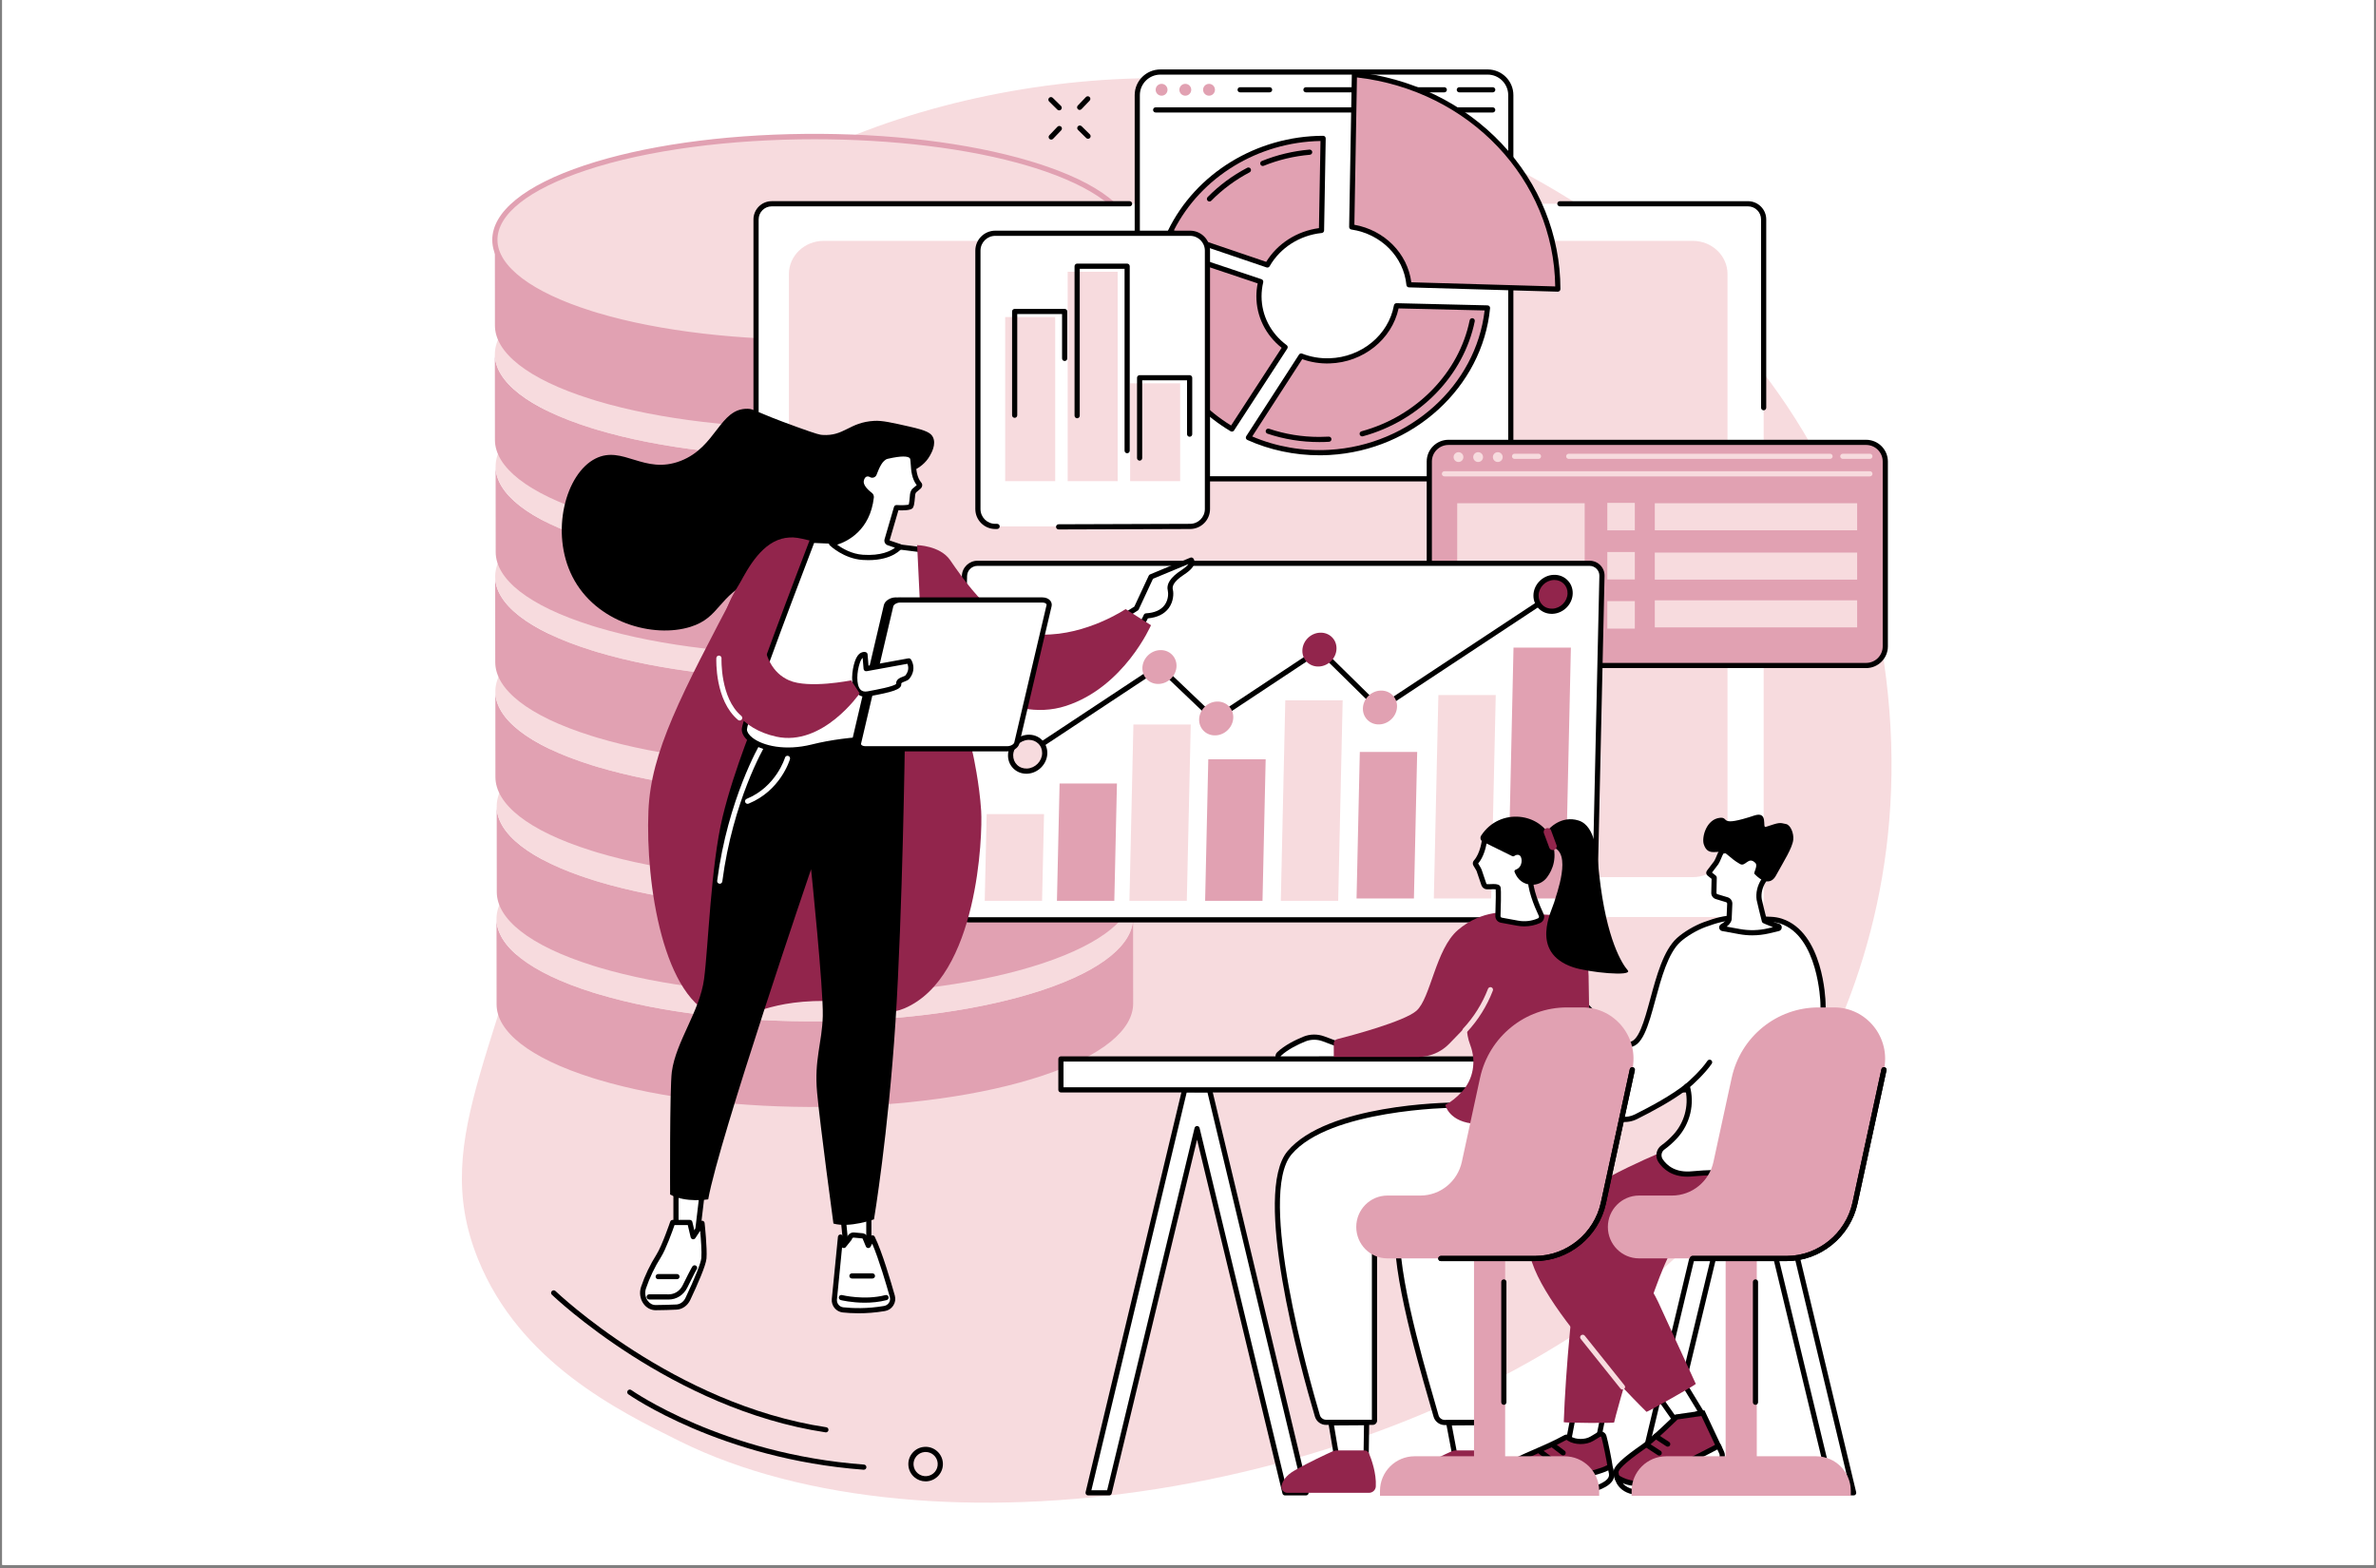 <svg xmlns="http://www.w3.org/2000/svg" xmlns:xlink="http://www.w3.org/1999/xlink" width="500" zoomAndPan="magnify" viewBox="0 0 375 247.5" height="330" preserveAspectRatio="xMidYMid meet" version="1.0"><rect x="0" y="0" width="375" height="247.5" fill="#808080" stroke="none"/><defs><clipPath id="bb27035a48"><path d="M 0.379 0 L 374.621 0 L 374.621 247 L 0.379 247 Z M 0.379 0 " clip-rule="nonzero"/></clipPath></defs><g clip-path="url(#bb27035a48)"><path fill="#ffffff" d="M 0.379 0 L 374.621 0 L 374.621 254.484 L 0.379 254.484 Z M 0.379 0 " fill-opacity="1" fill-rule="nonzero"/><path fill="#ffffff" d="M 0.379 0 L 374.621 0 L 374.621 247 L 0.379 247 Z M 0.379 0 " fill-opacity="1" fill-rule="nonzero"/><path fill="#ffffff" d="M 0.379 0 L 374.621 0 L 374.621 247 L 0.379 247 Z M 0.379 0 " fill-opacity="1" fill-rule="nonzero"/></g><path fill="#f7dbde" d="M 75.457 198.77 C 82.031 214.996 97.473 222.633 107.344 227.52 C 146.25 246.766 218.387 236.883 261.086 201.465 C 271.078 193.176 307.68 157.477 296.402 98.902 C 286.434 47.121 236.004 16.676 193.172 12.797 C 157.684 9.586 110.637 23.051 94.168 54.703 C 83.812 74.605 96.172 80.883 87.625 125.941 C 80.223 164.938 67.418 178.926 75.457 198.77 " fill-opacity="1" fill-rule="nonzero"/><path fill="#000000" d="M 130.352 226.09 C 130.332 226.09 130.309 226.09 130.289 226.086 C 106.012 222.441 87.289 204.547 87.102 204.367 C 86.938 204.211 86.934 203.953 87.094 203.793 C 87.25 203.629 87.508 203.625 87.668 203.781 C 87.855 203.961 106.398 221.672 130.41 225.281 C 130.633 225.312 130.789 225.523 130.754 225.746 C 130.723 225.945 130.551 226.09 130.352 226.09 " fill-opacity="1" fill-rule="nonzero"/><path fill="#000000" d="M 136.336 231.988 C 136.328 231.988 136.316 231.988 136.305 231.988 C 113.77 230.316 99.309 220.18 99.164 220.078 C 98.98 219.945 98.938 219.691 99.07 219.508 C 99.203 219.324 99.457 219.281 99.641 219.414 C 99.781 219.512 114.07 229.52 136.367 231.176 C 136.594 231.191 136.762 231.387 136.742 231.613 C 136.727 231.828 136.547 231.988 136.336 231.988 " fill-opacity="1" fill-rule="nonzero"/><path fill="#000000" d="M 170.398 17.352 C 170.297 17.352 170.195 17.312 170.117 17.234 C 169.957 17.082 169.949 16.824 170.105 16.66 L 171.387 15.32 C 171.543 15.156 171.801 15.152 171.965 15.309 C 172.129 15.465 172.133 15.723 171.977 15.883 L 170.695 17.223 C 170.617 17.305 170.508 17.352 170.398 17.352 " fill-opacity="1" fill-rule="nonzero"/><path fill="#000000" d="M 165.91 22.035 C 165.809 22.035 165.707 22 165.629 21.922 C 165.465 21.766 165.461 21.508 165.617 21.344 L 166.898 20.004 C 167.055 19.844 167.312 19.84 167.477 19.992 C 167.641 20.148 167.645 20.406 167.488 20.57 L 166.207 21.91 C 166.125 21.992 166.02 22.035 165.91 22.035 " fill-opacity="1" fill-rule="nonzero"/><path fill="#000000" d="M 167.172 17.422 C 167.066 17.422 166.961 17.383 166.883 17.305 L 165.582 16.02 C 165.422 15.863 165.418 15.605 165.578 15.445 C 165.734 15.285 165.992 15.281 166.156 15.441 L 167.457 16.723 C 167.617 16.879 167.617 17.137 167.461 17.297 C 167.383 17.383 167.273 17.422 167.172 17.422 " fill-opacity="1" fill-rule="nonzero"/><path fill="#000000" d="M 171.727 21.906 C 171.621 21.906 171.52 21.867 171.441 21.789 L 170.137 20.508 C 169.977 20.348 169.973 20.09 170.133 19.93 C 170.293 19.77 170.551 19.77 170.711 19.926 L 172.012 21.207 C 172.172 21.367 172.176 21.625 172.016 21.785 C 171.938 21.863 171.832 21.906 171.727 21.906 " fill-opacity="1" fill-rule="nonzero"/><path fill="#000000" d="M 146.09 229.188 C 146.035 229.188 145.98 229.191 145.926 229.195 C 145.418 229.238 144.957 229.477 144.629 229.867 C 144.297 230.258 144.141 230.75 144.184 231.258 C 144.227 231.766 144.465 232.23 144.855 232.559 C 145.246 232.887 145.742 233.043 146.25 233 C 147.301 232.914 148.082 231.988 147.992 230.938 C 147.949 230.43 147.711 229.969 147.32 229.637 C 146.973 229.344 146.543 229.188 146.09 229.188 Z M 146.082 233.824 C 145.441 233.824 144.824 233.602 144.328 233.18 C 143.773 232.711 143.43 232.055 143.371 231.328 C 143.309 230.602 143.531 229.898 144.004 229.34 C 144.473 228.785 145.133 228.441 145.859 228.383 C 146.586 228.32 147.293 228.547 147.848 229.016 C 148.406 229.484 148.746 230.145 148.809 230.867 C 148.934 232.367 147.816 233.688 146.316 233.816 C 146.238 233.82 146.16 233.824 146.082 233.824 " fill-opacity="1" fill-rule="nonzero"/><path fill="#e1a1b2" d="M 178.832 144.883 L 178.844 158.398 C 178.848 162.492 174.105 166.598 164.578 169.773 C 145.527 176.125 114.43 176.395 94.512 170.453 C 94.188 170.359 93.863 170.258 93.543 170.156 C 83.449 166.984 78.383 162.766 78.375 158.535 L 78.363 145.023 C 78.371 149.254 83.441 153.473 93.531 156.645 C 93.852 156.746 94.176 156.844 94.504 156.941 C 114.422 162.883 145.516 162.613 164.57 156.262 C 174.098 153.082 178.836 148.977 178.832 144.883 " fill-opacity="1" fill-rule="nonzero"/><path fill="#f7dbde" d="M 162.688 132.965 C 163.016 133.062 163.34 133.16 163.664 133.262 C 183.531 139.508 183.934 149.805 164.57 156.262 C 145.516 162.613 114.422 162.883 94.504 156.941 C 94.176 156.844 93.852 156.746 93.531 156.645 C 73.668 150.398 73.262 140.102 92.629 133.645 C 111.68 127.297 142.77 127.027 162.688 132.965 " fill-opacity="1" fill-rule="nonzero"/><path fill="#e1a1b2" d="M 178.863 127.145 L 178.871 140.656 C 178.879 144.754 174.137 148.859 164.609 152.035 C 145.555 158.387 114.461 158.652 94.543 152.715 C 94.215 152.617 93.895 152.52 93.574 152.418 C 83.48 149.246 78.41 145.027 78.406 140.797 L 78.395 127.281 C 78.402 131.512 83.469 135.73 93.562 138.902 C 93.883 139.004 94.207 139.102 94.531 139.199 C 114.449 145.141 145.547 144.871 164.598 138.52 C 174.125 135.344 178.867 131.238 178.863 127.145 " fill-opacity="1" fill-rule="nonzero"/><path fill="#f7dbde" d="M 162.719 115.227 C 163.047 115.32 163.371 115.422 163.691 115.523 C 183.559 121.766 183.965 132.062 164.598 138.52 C 145.547 144.871 114.449 145.141 94.531 139.199 C 94.207 139.102 93.883 139.004 93.562 138.902 C 73.699 132.66 73.293 122.363 92.656 115.906 C 111.711 109.555 142.801 109.285 162.719 115.227 " fill-opacity="1" fill-rule="nonzero"/><path fill="#e1a1b2" d="M 178.648 109.004 L 178.66 122.516 C 178.664 126.609 173.922 130.715 164.395 133.891 C 145.344 140.242 114.25 140.516 94.328 134.574 C 94.004 134.477 93.68 134.379 93.359 134.273 C 83.266 131.105 78.199 126.887 78.191 122.656 L 78.18 109.141 C 78.188 113.371 83.258 117.59 93.348 120.762 C 93.668 120.863 93.992 120.961 94.32 121.059 C 114.238 127 145.332 126.73 164.383 120.379 C 173.91 117.203 178.652 113.098 178.648 109.004 " fill-opacity="1" fill-rule="nonzero"/><path fill="#f7dbde" d="M 162.504 97.082 C 162.832 97.184 163.156 97.281 163.48 97.379 C 183.348 103.625 183.75 113.922 164.383 120.379 C 145.332 126.73 114.238 127 94.32 121.059 C 93.992 120.961 93.668 120.863 93.348 120.762 C 73.484 114.52 73.078 104.223 92.445 97.766 C 111.496 91.414 142.586 91.145 162.504 97.082 " fill-opacity="1" fill-rule="nonzero"/><path fill="#e1a1b2" d="M 178.621 90.875 L 178.633 104.387 C 178.637 108.484 173.895 112.59 164.367 115.766 C 145.316 122.117 114.219 122.387 94.301 116.445 C 93.977 116.348 93.652 116.25 93.332 116.148 C 83.238 112.977 78.172 108.758 78.164 104.527 L 78.152 91.016 C 78.16 95.246 83.23 99.465 93.32 102.633 C 93.641 102.738 93.965 102.836 94.293 102.934 C 114.211 108.875 145.305 108.605 164.359 102.254 C 173.883 99.074 178.625 94.969 178.621 90.875 " fill-opacity="1" fill-rule="nonzero"/><path fill="#f7dbde" d="M 162.477 78.957 C 162.809 79.055 163.129 79.152 163.449 79.254 C 183.316 85.5 183.723 95.797 164.359 102.25 C 145.305 108.602 114.211 108.871 94.293 102.934 C 93.965 102.836 93.641 102.734 93.32 102.633 C 73.457 96.391 73.051 86.094 92.418 79.637 C 111.469 73.285 142.559 73.016 162.477 78.957 " fill-opacity="1" fill-rule="nonzero"/><path fill="#e1a1b2" d="M 178.688 73.484 L 178.699 86.996 C 178.707 91.09 173.965 95.195 164.438 98.371 C 145.383 104.723 114.289 104.996 94.371 99.055 C 94.043 98.957 93.723 98.859 93.398 98.758 C 83.309 95.586 78.238 91.367 78.234 87.137 L 78.223 73.625 C 78.23 77.852 83.297 82.07 93.391 85.242 C 93.711 85.344 94.035 85.441 94.359 85.539 C 114.277 91.48 145.371 91.211 164.426 84.859 C 173.953 81.684 178.695 77.578 178.688 73.484 " fill-opacity="1" fill-rule="nonzero"/><path fill="#f7dbde" d="M 162.547 61.562 C 162.875 61.66 163.199 61.762 163.52 61.863 C 183.387 68.105 183.793 78.402 164.426 84.859 C 145.371 91.211 114.277 91.48 94.359 85.539 C 94.035 85.441 93.711 85.344 93.391 85.242 C 73.527 78.996 73.121 68.703 92.484 62.246 C 111.535 55.895 142.629 55.625 162.547 61.562 " fill-opacity="1" fill-rule="nonzero"/><path fill="#e1a1b2" d="M 178.57 55.781 L 178.578 69.293 C 178.586 73.387 173.844 77.496 164.316 80.672 C 145.266 87.023 114.168 87.289 94.254 81.352 C 93.926 81.254 93.602 81.152 93.281 81.055 C 83.188 77.879 78.121 73.664 78.113 69.434 L 78.102 55.918 C 78.109 60.148 83.18 64.367 93.27 67.539 C 93.59 67.641 93.914 67.738 94.242 67.836 C 114.16 73.777 145.254 73.508 164.309 67.156 C 173.836 63.98 178.574 59.875 178.57 55.781 " fill-opacity="1" fill-rule="nonzero"/><path fill="#f7dbde" d="M 162.426 43.859 C 162.754 43.957 163.078 44.059 163.398 44.16 C 183.27 50.402 183.672 60.699 164.309 67.156 C 145.254 73.508 114.16 73.777 94.242 67.836 C 93.914 67.738 93.59 67.641 93.27 67.539 C 73.406 61.293 73 51 92.367 44.543 C 111.418 38.191 142.508 37.922 162.426 43.859 " fill-opacity="1" fill-rule="nonzero"/><path fill="#e1a1b2" d="M 178.57 37.727 L 178.582 51.242 C 178.586 55.336 173.844 59.441 164.32 62.621 C 145.266 68.969 114.172 69.238 94.254 63.301 C 93.926 63.199 93.602 63.102 93.281 63 C 83.188 59.828 78.121 55.609 78.113 51.379 L 78.105 37.867 C 78.109 42.098 83.18 46.316 93.27 49.488 C 93.594 49.59 93.914 49.688 94.242 49.785 C 114.16 55.727 145.254 55.457 164.309 49.105 C 173.836 45.93 178.578 41.824 178.57 37.727 " fill-opacity="1" fill-rule="nonzero"/><path fill="#f7dbde" d="M 162.426 25.809 C 162.758 25.906 163.078 26.004 163.402 26.105 C 183.27 32.352 183.672 42.648 164.309 49.105 C 145.254 55.457 114.16 55.727 94.242 49.785 C 93.914 49.688 93.59 49.59 93.27 49.488 C 73.406 43.242 73 32.945 92.367 26.488 C 111.418 20.141 142.508 19.871 162.426 25.809 " fill-opacity="1" fill-rule="nonzero"/><path fill="#e1a1b2" d="M 128.574 21.98 C 115.418 21.98 102.258 23.625 92.496 26.879 C 83.441 29.898 78.477 33.812 78.512 37.902 C 78.547 42.059 83.973 46.137 93.395 49.098 C 93.711 49.199 94.031 49.297 94.359 49.395 C 114.09 55.277 145.41 54.977 164.18 48.719 C 173.23 45.699 178.195 41.785 178.164 37.691 C 178.125 33.539 172.699 29.457 163.277 26.496 C 162.957 26.395 162.637 26.297 162.309 26.199 C 152.844 23.379 140.711 21.98 128.574 21.98 Z M 128.113 54.469 C 115.461 54.469 103.441 52.957 94.125 50.176 C 93.797 50.078 93.473 49.98 93.148 49.879 C 83.223 46.758 77.734 42.508 77.695 37.91 C 77.656 33.438 82.82 29.242 92.238 26.105 C 101.48 23.023 113.848 21.258 127.066 21.133 C 140.266 21.008 152.859 22.531 162.543 25.418 C 162.875 25.516 163.199 25.617 163.523 25.719 C 173.449 28.84 178.938 33.09 178.98 37.688 C 179.016 42.16 173.852 46.352 164.438 49.492 C 155.195 52.574 142.824 54.34 129.602 54.461 C 129.105 54.465 128.605 54.469 128.113 54.469 " fill-opacity="1" fill-rule="nonzero"/><path fill="#ffffff" d="M 275.883 32.164 L 121.797 32.164 C 120.434 32.164 119.328 33.27 119.328 34.633 L 119.328 142.289 C 119.328 143.652 120.434 144.754 121.797 144.754 L 275.883 144.754 C 277.246 144.754 278.355 143.652 278.355 142.289 L 278.355 34.633 C 278.355 33.27 277.246 32.164 275.883 32.164 " fill-opacity="1" fill-rule="nonzero"/><path fill="#f7dbde" d="M 267.168 38.02 L 129.996 38.02 C 126.969 38.02 124.512 40.367 124.512 43.262 L 124.512 133.207 C 124.512 136.102 126.969 138.449 129.996 138.449 L 267.168 138.449 C 270.199 138.449 272.652 136.102 272.652 133.207 L 272.652 43.262 C 272.652 40.367 270.199 38.02 267.168 38.02 " fill-opacity="1" fill-rule="nonzero"/><path fill="#000000" d="M 278.355 64.762 C 278.129 64.762 277.945 64.578 277.945 64.352 L 277.945 34.629 C 277.945 33.496 277.02 32.57 275.883 32.57 L 246.195 32.57 C 245.969 32.57 245.785 32.387 245.785 32.164 C 245.785 31.938 245.969 31.758 246.195 31.758 L 275.883 31.758 C 277.473 31.758 278.762 33.047 278.762 34.629 L 278.762 64.352 C 278.762 64.578 278.578 64.762 278.355 64.762 " fill-opacity="1" fill-rule="nonzero"/><path fill="#000000" d="M 119.328 137.609 C 119.102 137.609 118.918 137.426 118.918 137.203 L 118.918 34.633 C 118.918 33.047 120.211 31.754 121.797 31.754 L 178.277 31.754 C 178.504 31.754 178.688 31.938 178.688 32.164 C 178.688 32.391 178.504 32.57 178.277 32.57 L 121.797 32.57 C 120.66 32.57 119.734 33.496 119.734 34.633 L 119.734 137.203 C 119.734 137.426 119.555 137.609 119.328 137.609 " fill-opacity="1" fill-rule="nonzero"/><path fill="#ffffff" d="M 234.797 11.367 L 183.145 11.367 C 181.129 11.367 179.496 13 179.496 15.012 L 179.496 71.934 C 179.496 73.949 181.129 75.578 183.145 75.578 L 234.797 75.578 C 236.812 75.578 238.449 73.949 238.449 71.934 L 238.449 15.012 C 238.449 13 236.812 11.367 234.797 11.367 " fill-opacity="1" fill-rule="nonzero"/><path fill="#000000" d="M 183.145 11.777 C 181.355 11.777 179.902 13.227 179.902 15.012 L 179.902 71.934 C 179.902 73.719 181.355 75.172 183.145 75.172 L 234.797 75.172 C 236.586 75.172 238.039 73.719 238.039 71.934 L 238.039 15.012 C 238.039 13.227 236.586 11.777 234.797 11.777 Z M 234.797 75.988 L 183.145 75.988 C 180.906 75.988 179.086 74.168 179.086 71.934 L 179.086 15.012 C 179.086 12.777 180.906 10.961 183.145 10.961 L 234.797 10.961 C 237.035 10.961 238.855 12.777 238.855 15.012 L 238.855 71.934 C 238.855 74.168 237.035 75.988 234.797 75.988 " fill-opacity="1" fill-rule="nonzero"/><path fill="#000000" d="M 235.594 17.758 L 182.395 17.758 C 182.168 17.758 181.988 17.574 181.988 17.352 C 181.988 17.125 182.168 16.941 182.395 16.941 L 235.594 16.941 C 235.82 16.941 236 17.125 236 17.352 C 236 17.574 235.82 17.758 235.594 17.758 " fill-opacity="1" fill-rule="nonzero"/><path fill="#e1a1b2" d="M 184.266 14.172 C 184.266 14.688 183.848 15.105 183.332 15.105 C 182.812 15.105 182.395 14.688 182.395 14.172 C 182.395 13.652 182.812 13.234 183.332 13.234 C 183.848 13.234 184.266 13.652 184.266 14.172 " fill-opacity="1" fill-rule="nonzero"/><path fill="#e1a1b2" d="M 188.012 14.172 C 188.012 14.688 187.59 15.105 187.074 15.105 C 186.559 15.105 186.137 14.688 186.137 14.172 C 186.137 13.652 186.559 13.234 187.074 13.234 C 187.59 13.234 188.012 13.652 188.012 14.172 " fill-opacity="1" fill-rule="nonzero"/><path fill="#e1a1b2" d="M 191.754 14.172 C 191.754 14.688 191.336 15.105 190.816 15.105 C 190.301 15.105 189.883 14.688 189.883 14.172 C 189.883 13.652 190.301 13.234 190.816 13.234 C 191.336 13.234 191.754 13.652 191.754 14.172 " fill-opacity="1" fill-rule="nonzero"/><path fill="#000000" d="M 235.594 14.578 L 230.324 14.578 C 230.098 14.578 229.914 14.398 229.914 14.172 C 229.914 13.945 230.098 13.766 230.324 13.766 L 235.594 13.766 C 235.82 13.766 236.004 13.945 236.004 14.172 C 236.004 14.398 235.82 14.578 235.594 14.578 " fill-opacity="1" fill-rule="nonzero"/><path fill="#000000" d="M 227.953 14.578 L 206.117 14.578 C 205.891 14.578 205.707 14.398 205.707 14.172 C 205.707 13.945 205.891 13.766 206.117 13.766 L 227.953 13.766 C 228.176 13.766 228.359 13.945 228.359 14.172 C 228.359 14.398 228.176 14.578 227.953 14.578 " fill-opacity="1" fill-rule="nonzero"/><path fill="#000000" d="M 200.379 14.578 L 195.73 14.578 C 195.504 14.578 195.32 14.398 195.32 14.172 C 195.32 13.945 195.504 13.766 195.73 13.766 L 200.379 13.766 C 200.602 13.766 200.785 13.945 200.785 14.172 C 200.785 14.398 200.602 14.578 200.379 14.578 " fill-opacity="1" fill-rule="nonzero"/><path fill="#e1a1b2" d="M 200.027 41.824 C 201.727 38.852 204.895 36.754 208.57 36.375 L 208.824 21.844 C 198.262 21.879 188.938 27.824 184.691 36.609 L 200.027 41.824 " fill-opacity="1" fill-rule="nonzero"/><path fill="#000000" d="M 185.266 36.371 L 199.844 41.332 C 201.621 38.438 204.691 36.477 208.168 36.008 L 208.41 22.254 C 198.547 22.438 189.547 27.93 185.266 36.371 Z M 200.027 42.23 C 199.984 42.23 199.938 42.223 199.895 42.211 L 184.562 36.996 C 184.449 36.957 184.363 36.875 184.316 36.766 C 184.273 36.656 184.273 36.535 184.324 36.43 C 188.711 27.355 198.328 21.469 208.824 21.434 C 208.934 21.434 209.039 21.48 209.117 21.555 C 209.195 21.637 209.234 21.738 209.234 21.852 L 208.98 36.379 C 208.977 36.586 208.82 36.758 208.613 36.777 C 205.133 37.137 202.059 39.098 200.383 42.027 C 200.309 42.156 200.172 42.23 200.027 42.23 " fill-opacity="1" fill-rule="nonzero"/><path fill="#000000" d="M 199.305 26.199 C 199.145 26.199 198.988 26.105 198.926 25.945 C 198.844 25.734 198.941 25.5 199.152 25.414 C 201.551 24.445 204.078 23.84 206.668 23.613 C 206.887 23.598 207.09 23.762 207.109 23.984 C 207.129 24.211 206.961 24.406 206.738 24.43 C 204.23 24.645 201.781 25.23 199.457 26.168 C 199.406 26.191 199.355 26.199 199.305 26.199 " fill-opacity="1" fill-rule="nonzero"/><path fill="#000000" d="M 190.891 31.805 C 190.785 31.805 190.684 31.766 190.602 31.688 C 190.441 31.531 190.441 31.273 190.598 31.109 C 192.41 29.262 194.512 27.707 196.844 26.484 C 197.043 26.379 197.289 26.453 197.395 26.652 C 197.5 26.852 197.426 27.098 197.223 27.203 C 194.965 28.391 192.934 29.895 191.18 31.68 C 191.102 31.762 190.996 31.805 190.891 31.805 " fill-opacity="1" fill-rule="nonzero"/><path fill="#e1a1b2" d="M 220.406 48.262 C 219.539 53.035 215.184 56.789 209.852 56.957 C 208.258 57.008 206.742 56.73 205.359 56.195 L 197.035 69.07 C 200.906 70.816 205.277 71.672 209.852 71.406 C 223.152 70.645 233.609 60.645 234.77 48.605 L 220.406 48.262 " fill-opacity="1" fill-rule="nonzero"/><path fill="#000000" d="M 197.637 68.891 C 201.422 70.512 205.625 71.246 209.828 71 C 222.496 70.273 232.945 60.855 234.316 49.004 L 220.738 48.68 C 219.68 53.57 215.16 57.199 209.863 57.363 C 208.367 57.41 206.906 57.184 205.527 56.691 Z M 208.254 71.863 C 204.305 71.863 200.398 71.035 196.867 69.445 C 196.758 69.395 196.676 69.301 196.641 69.188 C 196.609 69.074 196.625 68.949 196.691 68.852 L 205.02 55.973 C 205.125 55.809 205.328 55.746 205.508 55.816 C 206.879 56.348 208.332 56.598 209.84 56.551 C 214.879 56.391 219.152 52.879 220.004 48.191 C 220.039 47.996 220.207 47.855 220.402 47.855 C 220.41 47.855 220.41 47.855 220.414 47.855 L 234.777 48.199 C 234.891 48.203 235 48.25 235.074 48.336 C 235.148 48.422 235.188 48.535 235.176 48.648 C 233.973 61.098 223.098 71.059 209.875 71.816 C 209.332 71.848 208.793 71.863 208.254 71.863 " fill-opacity="1" fill-rule="nonzero"/><path fill="#000000" d="M 208.23 69.777 C 205.406 69.777 202.648 69.332 200.039 68.453 C 199.824 68.379 199.707 68.148 199.781 67.934 C 199.852 67.723 200.086 67.605 200.301 67.68 C 202.824 68.531 205.492 68.965 208.23 68.965 C 208.723 68.965 209.219 68.949 209.707 68.922 C 209.934 68.906 210.125 69.078 210.141 69.305 C 210.152 69.531 209.98 69.723 209.754 69.734 C 209.25 69.766 208.734 69.777 208.23 69.777 " fill-opacity="1" fill-rule="nonzero"/><path fill="#000000" d="M 214.988 68.879 C 214.809 68.879 214.645 68.762 214.598 68.578 C 214.535 68.363 214.664 68.137 214.883 68.078 C 223.562 65.715 230.266 58.836 231.957 50.551 C 232.004 50.328 232.219 50.188 232.441 50.234 C 232.66 50.277 232.805 50.492 232.758 50.715 C 231.004 59.297 224.07 66.422 215.098 68.867 C 215.062 68.875 215.023 68.879 214.988 68.879 " fill-opacity="1" fill-rule="nonzero"/><path fill="#e1a1b2" d="M 194.426 67.719 L 202.828 54.805 C 200.316 52.945 198.703 50.051 198.703 46.77 C 198.703 45.977 198.797 45.207 198.977 44.461 L 183.586 39.309 C 182.758 41.73 182.309 44.305 182.309 46.973 C 182.309 55.805 187.164 63.414 194.426 67.719 " fill-opacity="1" fill-rule="nonzero"/><path fill="#000000" d="M 183.844 39.824 C 183.098 42.137 182.719 44.539 182.719 46.973 C 182.719 55.195 187.039 62.715 194.301 67.164 L 202.281 54.898 C 199.742 52.883 198.293 49.941 198.293 46.77 C 198.293 46.086 198.363 45.402 198.496 44.73 Z M 194.426 68.125 C 194.355 68.125 194.285 68.105 194.219 68.066 C 186.508 63.496 181.902 55.609 181.902 46.973 C 181.902 44.316 182.336 41.691 183.199 39.176 C 183.27 38.965 183.5 38.852 183.715 38.922 L 199.105 44.074 C 199.305 44.141 199.422 44.352 199.371 44.559 C 199.199 45.281 199.109 46.027 199.109 46.77 C 199.109 49.805 200.555 52.613 203.074 54.477 C 203.246 54.602 203.289 54.844 203.172 55.023 L 194.77 67.941 C 194.691 68.059 194.559 68.125 194.426 68.125 " fill-opacity="1" fill-rule="nonzero"/><path fill="#e1a1b2" d="M 213.344 35.824 C 218.199 36.547 221.938 40.305 222.379 44.953 L 245.867 45.633 C 245.867 45.621 245.867 45.613 245.867 45.602 C 245.867 28.391 232.137 13.664 213.762 11.77 L 213.344 35.824 " fill-opacity="1" fill-rule="nonzero"/><path fill="#000000" d="M 222.746 44.555 L 245.457 45.211 C 245.254 28.336 231.902 14.258 214.164 12.223 L 213.758 35.477 C 218.52 36.332 222.148 39.996 222.746 44.555 Z M 245.867 46.039 C 245.863 46.039 245.859 46.039 245.855 46.039 L 222.367 45.359 C 222.16 45.355 221.992 45.195 221.973 44.992 C 221.547 40.527 217.973 36.922 213.281 36.227 C 213.078 36.195 212.93 36.02 212.934 35.816 L 213.355 11.762 C 213.355 11.648 213.406 11.539 213.492 11.461 C 213.578 11.387 213.691 11.352 213.805 11.363 C 222.758 12.285 230.996 16.301 237.004 22.664 C 242.984 29 246.277 37.145 246.277 45.602 L 246.277 45.629 C 246.277 45.742 246.23 45.848 246.152 45.926 C 246.074 45.996 245.973 46.039 245.867 46.039 " fill-opacity="1" fill-rule="nonzero"/><path fill="#ffffff" d="M 187.824 36.82 L 157.082 36.82 C 155.566 36.82 154.34 38.043 154.34 39.559 L 154.34 80.355 C 154.34 81.867 155.566 83.094 157.082 83.094 L 187.824 83.094 C 189.34 83.094 190.57 81.867 190.57 80.355 L 190.57 39.559 C 190.57 38.043 189.34 36.82 187.824 36.82 " fill-opacity="1" fill-rule="nonzero"/><path fill="#f7dbde" d="M 166.539 75.945 L 158.648 75.945 L 158.648 50.043 L 166.539 50.043 L 166.539 75.945 " fill-opacity="1" fill-rule="nonzero"/><path fill="#f7dbde" d="M 176.398 75.945 L 168.508 75.945 L 168.508 42.895 L 176.398 42.895 L 176.398 75.945 " fill-opacity="1" fill-rule="nonzero"/><path fill="#f7dbde" d="M 186.262 75.945 L 178.367 75.945 L 178.367 60.504 L 186.262 60.504 L 186.262 75.945 " fill-opacity="1" fill-rule="nonzero"/><path fill="#000000" d="M 160.145 65.953 C 159.918 65.953 159.734 65.77 159.734 65.547 L 159.734 49.168 C 159.734 48.941 159.918 48.758 160.145 48.758 L 168.035 48.758 C 168.262 48.758 168.445 48.941 168.445 49.168 L 168.445 56.578 C 168.445 56.805 168.262 56.984 168.035 56.984 C 167.809 56.984 167.625 56.805 167.625 56.578 L 167.625 49.574 L 160.551 49.574 L 160.551 65.547 C 160.551 65.77 160.367 65.953 160.145 65.953 " fill-opacity="1" fill-rule="nonzero"/><path fill="#000000" d="M 177.895 71.543 C 177.672 71.543 177.488 71.359 177.488 71.137 L 177.488 42.426 L 170.414 42.426 L 170.414 65.609 C 170.414 65.836 170.23 66.02 170.004 66.02 C 169.781 66.02 169.594 65.836 169.594 65.609 L 169.594 42.02 C 169.594 41.793 169.781 41.609 170.004 41.609 L 177.895 41.609 C 178.121 41.609 178.305 41.793 178.305 42.02 L 178.305 71.137 C 178.305 71.359 178.121 71.543 177.895 71.543 " fill-opacity="1" fill-rule="nonzero"/><path fill="#000000" d="M 179.867 72.711 C 179.641 72.711 179.457 72.531 179.457 72.305 L 179.457 59.625 C 179.457 59.402 179.641 59.219 179.867 59.219 L 187.758 59.219 C 187.984 59.219 188.168 59.402 188.168 59.625 L 188.168 68.535 C 188.168 68.762 187.984 68.941 187.758 68.941 C 187.535 68.941 187.348 68.762 187.348 68.535 L 187.348 60.031 L 180.273 60.031 L 180.273 72.305 C 180.273 72.531 180.094 72.711 179.867 72.711 " fill-opacity="1" fill-rule="nonzero"/><path fill="#000000" d="M 167.082 83.57 C 166.855 83.57 166.676 83.387 166.672 83.164 C 166.672 82.938 166.855 82.754 167.082 82.754 L 187.824 82.684 C 189.113 82.684 190.16 81.641 190.16 80.352 L 190.16 39.559 C 190.16 38.27 189.113 37.227 187.824 37.227 L 157.082 37.227 C 155.797 37.227 154.75 38.27 154.75 39.559 L 154.75 80.352 C 154.75 81.641 155.797 82.684 157.082 82.684 L 157.375 82.684 C 157.602 82.684 157.785 82.867 157.785 83.094 C 157.785 83.32 157.602 83.5 157.375 83.5 L 157.082 83.5 C 155.348 83.5 153.934 82.09 153.934 80.352 L 153.934 39.559 C 153.934 37.82 155.348 36.41 157.082 36.41 L 187.824 36.41 C 189.562 36.41 190.977 37.82 190.977 39.559 L 190.977 80.352 C 190.977 82.09 189.562 83.5 187.824 83.5 L 167.086 83.57 C 167.082 83.57 167.082 83.57 167.082 83.57 " fill-opacity="1" fill-rule="nonzero"/><path fill="#e1a1b2" d="M 294.531 69.828 L 228.605 69.828 C 226.934 69.828 225.582 71.18 225.582 72.848 L 225.582 102.027 C 225.582 103.695 226.934 105.047 228.605 105.047 L 294.531 105.047 C 296.199 105.047 297.551 103.695 297.551 102.027 L 297.551 72.848 C 297.551 71.18 296.199 69.828 294.531 69.828 " fill-opacity="1" fill-rule="nonzero"/><path fill="#000000" d="M 228.605 70.234 C 227.164 70.234 225.992 71.406 225.992 72.844 L 225.992 102.027 C 225.992 103.465 227.164 104.637 228.605 104.637 L 294.531 104.637 C 295.973 104.637 297.145 103.465 297.145 102.027 L 297.145 72.844 C 297.145 71.406 295.973 70.234 294.531 70.234 Z M 294.531 105.453 L 228.605 105.453 C 226.715 105.453 225.176 103.918 225.176 102.027 L 225.176 72.844 C 225.176 70.957 226.715 69.418 228.605 69.418 L 294.531 69.418 C 296.422 69.418 297.961 70.957 297.961 72.844 L 297.961 102.027 C 297.961 103.918 296.422 105.453 294.531 105.453 " fill-opacity="1" fill-rule="nonzero"/><path fill="#f7dbde" d="M 295.121 75.195 L 227.977 75.195 C 227.75 75.195 227.566 75.012 227.566 74.789 C 227.566 74.562 227.75 74.379 227.977 74.379 L 295.121 74.379 C 295.348 74.379 295.531 74.562 295.531 74.789 C 295.531 75.012 295.348 75.195 295.121 75.195 " fill-opacity="1" fill-rule="nonzero"/><path fill="#f7dbde" d="M 230.965 72.148 C 230.965 72.578 230.621 72.926 230.191 72.926 C 229.766 72.926 229.418 72.578 229.418 72.148 C 229.418 71.723 229.766 71.375 230.191 71.375 C 230.621 71.375 230.965 71.723 230.965 72.148 " fill-opacity="1" fill-rule="nonzero"/><path fill="#f7dbde" d="M 234.066 72.148 C 234.066 72.578 233.723 72.926 233.293 72.926 C 232.863 72.926 232.516 72.578 232.516 72.148 C 232.516 71.723 232.863 71.375 233.293 71.375 C 233.723 71.375 234.066 71.723 234.066 72.148 " fill-opacity="1" fill-rule="nonzero"/><path fill="#f7dbde" d="M 237.168 72.148 C 237.168 72.578 236.82 72.926 236.395 72.926 C 235.965 72.926 235.617 72.578 235.617 72.148 C 235.617 71.723 235.965 71.375 236.395 71.375 C 236.82 71.375 237.168 71.723 237.168 72.148 " fill-opacity="1" fill-rule="nonzero"/><path fill="#f7dbde" d="M 295.121 72.434 L 290.848 72.434 C 290.621 72.434 290.438 72.25 290.438 72.023 C 290.438 71.801 290.621 71.617 290.848 71.617 L 295.121 71.617 C 295.348 71.617 295.531 71.801 295.531 72.023 C 295.531 72.25 295.348 72.434 295.121 72.434 " fill-opacity="1" fill-rule="nonzero"/><path fill="#f7dbde" d="M 288.832 72.434 L 247.59 72.434 C 247.363 72.434 247.18 72.25 247.18 72.027 C 247.18 71.801 247.363 71.617 247.59 71.617 L 288.832 71.617 C 289.059 71.617 289.242 71.801 289.242 72.027 C 289.242 72.25 289.059 72.434 288.832 72.434 " fill-opacity="1" fill-rule="nonzero"/><path fill="#f7dbde" d="M 242.812 72.434 L 239.039 72.434 C 238.816 72.434 238.633 72.25 238.633 72.027 C 238.633 71.801 238.816 71.617 239.039 71.617 L 242.812 71.617 C 243.039 71.617 243.223 71.801 243.223 72.027 C 243.223 72.25 243.039 72.434 242.812 72.434 " fill-opacity="1" fill-rule="nonzero"/><path fill="#f7dbde" d="M 250.105 99.027 L 229.988 99.027 L 229.988 79.434 L 250.105 79.434 L 250.105 99.027 " fill-opacity="1" fill-rule="nonzero"/><path fill="#f7dbde" d="M 258.02 83.711 L 253.68 83.711 L 253.68 79.375 L 258.02 79.375 L 258.02 83.711 " fill-opacity="1" fill-rule="nonzero"/><path fill="#f7dbde" d="M 293.109 83.703 L 261.172 83.703 L 261.172 79.434 L 293.109 79.434 L 293.109 83.703 " fill-opacity="1" fill-rule="nonzero"/><path fill="#f7dbde" d="M 258.02 91.465 L 253.68 91.465 L 253.68 87.133 L 258.02 87.133 L 258.02 91.465 " fill-opacity="1" fill-rule="nonzero"/><path fill="#f7dbde" d="M 293.109 91.492 L 261.172 91.492 L 261.172 87.223 L 293.109 87.223 L 293.109 91.492 " fill-opacity="1" fill-rule="nonzero"/><path fill="#f7dbde" d="M 258.02 99.223 L 253.68 99.223 L 253.68 94.887 L 258.02 94.887 L 258.02 99.223 " fill-opacity="1" fill-rule="nonzero"/><path fill="#f7dbde" d="M 293.109 99.027 L 261.172 99.027 L 261.172 94.758 L 293.109 94.758 L 293.109 99.027 " fill-opacity="1" fill-rule="nonzero"/><path fill="#ffffff" d="M 249.617 145.188 L 153.016 145.188 C 151.91 145.188 151.031 144.297 151.055 143.199 L 152.223 90.902 C 152.25 89.805 153.168 88.914 154.273 88.914 L 250.875 88.914 C 251.98 88.914 252.859 89.805 252.832 90.902 L 251.664 143.199 C 251.641 144.297 250.723 145.188 249.617 145.188 " fill-opacity="1" fill-rule="nonzero"/><path fill="#000000" d="M 154.273 89.32 C 153.387 89.32 152.652 90.035 152.633 90.914 L 151.465 143.207 C 151.453 143.625 151.609 144.02 151.898 144.316 C 152.191 144.613 152.59 144.781 153.016 144.781 L 249.617 144.781 C 250.5 144.781 251.238 144.066 251.258 143.191 L 252.426 90.895 C 252.434 90.477 252.281 90.082 251.988 89.789 C 251.695 89.488 251.301 89.32 250.875 89.32 Z M 249.617 145.598 L 153.016 145.598 C 152.367 145.598 151.762 145.344 151.316 144.887 C 150.871 144.43 150.633 143.828 150.648 143.191 L 151.816 90.895 C 151.844 89.578 152.949 88.508 154.273 88.508 L 250.875 88.508 C 251.523 88.508 252.125 88.758 252.574 89.215 C 253.02 89.672 253.258 90.273 253.242 90.91 L 252.074 143.207 C 252.043 144.523 250.941 145.598 249.617 145.598 " fill-opacity="1" fill-rule="nonzero"/><path fill="#e1a1b2" d="M 175.871 142.195 L 166.816 142.195 L 167.234 123.668 L 176.285 123.668 L 175.871 142.195 " fill-opacity="1" fill-rule="nonzero"/><path fill="#f7dbde" d="M 164.469 142.195 L 155.418 142.195 L 155.723 128.504 L 164.777 128.504 L 164.469 142.195 " fill-opacity="1" fill-rule="nonzero"/><path fill="#f7dbde" d="M 187.312 142.195 L 178.258 142.195 L 178.883 114.363 L 187.934 114.363 L 187.312 142.195 " fill-opacity="1" fill-rule="nonzero"/><path fill="#e1a1b2" d="M 199.258 142.195 L 190.203 142.195 L 190.703 119.852 L 199.758 119.852 L 199.258 142.195 " fill-opacity="1" fill-rule="nonzero"/><path fill="#f7dbde" d="M 211.203 142.195 L 202.148 142.195 L 202.855 110.539 L 211.91 110.539 L 211.203 142.195 " fill-opacity="1" fill-rule="nonzero"/><path fill="#e1a1b2" d="M 223.156 141.82 L 214.102 141.82 L 214.617 118.688 L 223.672 118.688 L 223.156 141.82 " fill-opacity="1" fill-rule="nonzero"/><path fill="#f7dbde" d="M 235.352 141.82 L 226.297 141.82 L 227.016 109.707 L 236.07 109.707 L 235.352 141.82 " fill-opacity="1" fill-rule="nonzero"/><path fill="#e1a1b2" d="M 247.047 141.82 L 237.992 141.82 L 238.875 102.219 L 247.93 102.219 L 247.047 141.82 " fill-opacity="1" fill-rule="nonzero"/><path fill="#000000" d="M 162.121 119.406 C 161.988 119.406 161.859 119.344 161.777 119.223 C 161.652 119.039 161.707 118.785 161.895 118.66 L 182.738 104.871 C 182.898 104.762 183.109 104.781 183.246 104.914 L 191.754 113.016 L 208.047 102.223 C 208.211 102.117 208.422 102.137 208.562 102.273 L 217.801 111.359 L 244.891 93.473 C 245.082 93.348 245.336 93.398 245.457 93.59 C 245.582 93.777 245.531 94.027 245.344 94.152 L 217.977 112.223 C 217.816 112.328 217.602 112.309 217.465 112.172 L 208.227 103.086 L 191.934 113.875 C 191.773 113.98 191.562 113.961 191.426 113.832 L 182.922 105.73 L 162.348 119.34 C 162.277 119.387 162.199 119.406 162.121 119.406 " fill-opacity="1" fill-rule="nonzero"/><path fill="#e1a1b2" d="M 185.688 105.145 C 185.652 106.617 184.422 107.875 182.934 107.953 C 181.445 108.031 180.27 106.898 180.301 105.426 C 180.336 103.953 181.566 102.695 183.055 102.617 C 184.543 102.539 185.719 103.672 185.688 105.145 " fill-opacity="1" fill-rule="nonzero"/><path fill="#92254c" d="M 210.938 102.395 C 210.906 103.867 209.672 105.125 208.188 105.203 C 206.699 105.281 205.52 104.148 205.551 102.676 C 205.586 101.199 206.816 99.941 208.305 99.867 C 209.793 99.789 210.973 100.918 210.938 102.395 " fill-opacity="1" fill-rule="nonzero"/><path fill="#e1a1b2" d="M 194.645 113.266 C 194.609 114.738 193.379 115.996 191.891 116.074 C 190.402 116.152 189.227 115.02 189.258 113.547 C 189.293 112.074 190.523 110.816 192.012 110.738 C 193.5 110.66 194.676 111.789 194.645 113.266 " fill-opacity="1" fill-rule="nonzero"/><path fill="#f7dbde" d="M 164.887 118.906 C 164.855 120.379 163.621 121.637 162.137 121.715 C 160.648 121.793 159.469 120.664 159.504 119.188 C 159.535 117.715 160.766 116.457 162.254 116.379 C 163.742 116.301 164.922 117.434 164.887 118.906 " fill-opacity="1" fill-rule="nonzero"/><path fill="#000000" d="M 162.398 116.785 C 162.359 116.785 162.316 116.785 162.277 116.785 C 161 116.855 159.938 117.934 159.91 119.195 C 159.898 119.793 160.117 120.336 160.527 120.734 C 160.941 121.137 161.504 121.34 162.113 121.309 C 163.391 121.242 164.453 120.16 164.48 118.898 C 164.492 118.305 164.277 117.758 163.863 117.363 C 163.477 116.988 162.961 116.785 162.398 116.785 Z M 161.988 122.129 C 161.215 122.129 160.5 121.844 159.957 121.32 C 159.383 120.762 159.074 120.004 159.094 119.18 C 159.133 117.5 160.539 116.059 162.234 115.973 C 163.07 115.93 163.855 116.215 164.434 116.777 C 165.008 117.332 165.316 118.094 165.297 118.914 L 164.887 118.906 L 165.297 118.914 C 165.258 120.598 163.852 122.035 162.156 122.125 C 162.102 122.125 162.047 122.129 161.988 122.129 " fill-opacity="1" fill-rule="nonzero"/><path fill="#e1a1b2" d="M 220.492 111.535 C 220.457 113.008 219.227 114.266 217.738 114.344 C 216.25 114.422 215.074 113.289 215.105 111.816 C 215.137 110.34 216.371 109.082 217.855 109.008 C 219.344 108.93 220.523 110.059 220.492 111.535 " fill-opacity="1" fill-rule="nonzero"/><path fill="#92254c" d="M 247.812 93.672 C 247.777 95.145 246.547 96.402 245.059 96.48 C 243.57 96.559 242.391 95.43 242.426 93.953 C 242.461 92.48 243.691 91.223 245.18 91.145 C 246.664 91.066 247.844 92.199 247.812 93.672 " fill-opacity="1" fill-rule="nonzero"/><path fill="#000000" d="M 245.324 91.547 C 245.281 91.547 245.242 91.551 245.199 91.551 C 243.926 91.617 242.863 92.699 242.836 93.961 C 242.82 94.555 243.039 95.102 243.449 95.496 C 243.863 95.902 244.43 96.105 245.039 96.074 C 246.312 96.008 247.375 94.926 247.402 93.66 C 247.418 93.07 247.199 92.523 246.789 92.125 C 246.402 91.75 245.887 91.547 245.324 91.547 Z M 244.914 96.891 C 244.137 96.891 243.422 96.609 242.879 96.082 C 242.305 95.527 242 94.766 242.02 93.945 C 242.055 92.266 243.465 90.824 245.156 90.738 C 245.996 90.691 246.777 90.977 247.355 91.539 C 247.934 92.098 248.238 92.855 248.219 93.68 C 248.184 95.359 246.773 96.797 245.082 96.887 C 245.023 96.891 244.969 96.891 244.914 96.891 " fill-opacity="1" fill-rule="nonzero"/><path fill="#ffffff" d="M 175.059 235.637 L 188.934 178.145 L 202.805 235.637 L 206.129 235.637 L 190.887 172 L 186.977 171.996 L 171.734 235.637 L 175.059 235.637 " fill-opacity="1" fill-rule="nonzero"/><path fill="#000000" d="M 203.125 235.227 L 205.613 235.227 L 190.566 172.41 L 187.301 172.402 L 172.254 235.227 L 174.738 235.227 L 188.535 178.047 C 188.578 177.863 188.742 177.734 188.93 177.734 C 189.121 177.734 189.285 177.863 189.328 178.047 Z M 206.129 236.043 L 202.805 236.043 C 202.617 236.043 202.449 235.914 202.406 235.73 L 188.93 179.887 L 175.457 235.73 C 175.414 235.914 175.25 236.043 175.059 236.043 L 171.734 236.043 C 171.609 236.043 171.492 235.988 171.414 235.891 C 171.336 235.789 171.309 235.664 171.336 235.539 L 186.582 171.902 C 186.625 171.719 186.777 171.586 186.98 171.59 L 190.887 171.594 C 191.078 171.594 191.242 171.723 191.285 171.906 L 206.527 235.539 C 206.555 235.664 206.527 235.789 206.449 235.891 C 206.371 235.988 206.254 236.043 206.129 236.043 " fill-opacity="1" fill-rule="nonzero"/><path fill="#ffffff" d="M 292.668 172.031 L 167.445 172.031 L 167.445 167.145 L 292.668 167.145 L 292.668 172.031 " fill-opacity="1" fill-rule="nonzero"/><path fill="#000000" d="M 167.852 171.621 L 292.258 171.621 L 292.258 167.555 L 167.852 167.555 Z M 292.668 172.438 L 167.445 172.438 C 167.219 172.438 167.035 172.254 167.035 172.031 L 167.035 167.145 C 167.035 166.922 167.219 166.738 167.445 166.738 L 292.668 166.738 C 292.895 166.738 293.078 166.922 293.078 167.145 L 293.078 172.031 C 293.078 172.254 292.895 172.438 292.668 172.438 " fill-opacity="1" fill-rule="nonzero"/><path fill="#ffffff" d="M 261.492 235.637 L 275.363 178.137 L 289.238 235.637 L 292.562 235.637 L 277.32 171.996 L 273.41 171.988 L 258.168 235.637 L 261.492 235.637 " fill-opacity="1" fill-rule="nonzero"/><path fill="#000000" d="M 289.559 235.227 L 292.043 235.227 L 276.996 172.402 L 273.73 172.398 L 258.684 235.227 L 261.168 235.227 L 274.969 178.043 C 275.012 177.859 275.176 177.73 275.363 177.73 C 275.555 177.73 275.719 177.859 275.762 178.043 Z M 292.562 236.043 L 289.234 236.043 C 289.047 236.043 288.883 235.914 288.84 235.73 L 275.363 179.879 L 261.891 235.73 C 261.848 235.914 261.68 236.043 261.492 236.043 L 258.164 236.043 C 258.039 236.043 257.922 235.988 257.844 235.891 C 257.77 235.789 257.742 235.664 257.77 235.539 L 273.012 171.895 C 273.059 171.711 273.223 171.582 273.41 171.582 L 277.32 171.586 C 277.512 171.586 277.672 171.715 277.719 171.898 L 292.957 235.539 C 292.988 235.664 292.957 235.789 292.883 235.891 C 292.805 235.988 292.688 236.043 292.562 236.043 " fill-opacity="1" fill-rule="nonzero"/><path fill="#f7dbde" d="M 260.344 171.434 C 260.117 171.434 259.938 171.254 259.938 171.027 L 259.938 168.016 C 259.938 167.789 260.117 167.605 260.344 167.605 C 260.57 167.605 260.754 167.789 260.754 168.016 L 260.754 171.027 C 260.754 171.254 260.57 171.434 260.344 171.434 " fill-opacity="1" fill-rule="nonzero"/><path fill="#ffffff" d="M 253.09 223.141 L 251.797 229.574 C 251.754 229.789 251.551 229.938 251.359 229.891 L 247.582 228.93 C 247.418 228.887 247.324 228.715 247.355 228.527 L 248.445 222.777 L 253.09 223.141 " fill-opacity="1" fill-rule="nonzero"/><path fill="#000000" d="M 247.77 228.555 L 251.398 229.477 L 252.602 223.512 L 248.781 223.215 Z M 251.438 230.305 C 251.379 230.305 251.32 230.301 251.262 230.285 L 247.48 229.324 C 247.105 229.23 246.883 228.855 246.957 228.453 L 248.047 222.703 C 248.086 222.496 248.273 222.355 248.48 222.371 L 253.125 222.734 C 253.242 222.742 253.348 222.801 253.418 222.895 C 253.488 222.984 253.516 223.105 253.492 223.219 L 252.199 229.652 C 252.156 229.875 252.02 230.07 251.832 230.191 C 251.711 230.266 251.574 230.305 251.438 230.305 " fill-opacity="1" fill-rule="nonzero"/><path fill="#ffffff" d="M 265.281 217.621 L 268.465 222.852 L 264.824 224.777 L 261.547 220.098 L 265.281 217.621 " fill-opacity="1" fill-rule="nonzero"/><path fill="#000000" d="M 262.121 220.207 L 264.953 224.246 L 267.891 222.691 L 265.148 218.195 Z M 264.824 225.188 C 264.695 225.188 264.566 225.125 264.488 225.012 L 261.211 220.332 C 261.148 220.242 261.125 220.129 261.145 220.023 C 261.168 219.914 261.23 219.82 261.32 219.758 L 265.055 217.281 C 265.145 217.219 265.258 217.199 265.367 217.223 C 265.477 217.246 265.57 217.312 265.629 217.41 L 268.812 222.637 C 268.871 222.734 268.887 222.852 268.859 222.961 C 268.828 223.066 268.754 223.16 268.656 223.211 L 265.016 225.137 C 264.953 225.168 264.891 225.188 264.824 225.188 " fill-opacity="1" fill-rule="nonzero"/><path fill="#92254c" d="M 253.145 226.746 C 253.402 227.672 253.945 230.277 254.176 231.848 C 254.32 232.828 253.695 233.762 252.742 234.02 C 250.051 234.746 243.609 234.715 238.246 234.949 C 237.883 234.969 237.203 234.789 236.902 233.898 C 235.883 230.887 241.516 229.953 247.086 226.891 C 247.199 226.828 247.332 226.836 247.434 226.906 C 247.496 226.953 247.578 227.008 247.676 227.07 C 248.645 227.684 250.254 227.688 251.238 227.094 L 252.348 226.426 C 252.652 226.242 253.047 226.402 253.145 226.746 " fill-opacity="1" fill-rule="nonzero"/><path fill="#000000" d="M 247.242 227.27 C 245.551 228.195 243.852 228.934 242.352 229.582 C 238.742 231.141 236.727 232.105 237.289 233.77 C 237.551 234.535 238.121 234.547 238.23 234.543 C 239.605 234.48 241.07 234.438 242.488 234.398 C 246.516 234.277 250.68 234.152 252.637 233.625 C 253.398 233.418 253.887 232.68 253.773 231.902 C 253.555 230.402 253.012 227.789 252.75 226.855 C 252.734 226.801 252.695 226.777 252.672 226.766 C 252.652 226.758 252.605 226.75 252.559 226.777 L 251.449 227.445 C 250.328 228.117 248.539 228.102 247.453 227.414 C 247.375 227.363 247.301 227.312 247.242 227.27 Z M 238.199 235.359 C 237.617 235.359 236.852 235.016 236.516 234.031 C 235.684 231.574 238.484 230.363 242.027 228.832 C 243.523 228.184 245.219 227.453 246.891 226.531 C 247.141 226.395 247.438 226.41 247.672 226.574 C 247.73 226.617 247.805 226.668 247.895 226.727 C 248.73 227.258 250.164 227.266 251.027 226.746 L 252.141 226.078 C 252.395 225.926 252.699 225.898 252.977 226.008 C 253.254 226.121 253.457 226.348 253.539 226.637 C 253.809 227.598 254.352 230.215 254.578 231.785 C 254.754 232.973 254.008 234.102 252.852 234.41 C 250.797 234.965 246.773 235.086 242.512 235.215 C 241.098 235.254 239.637 235.297 238.266 235.359 C 238.246 235.359 238.223 235.359 238.199 235.359 " fill-opacity="1" fill-rule="nonzero"/><path fill="#ffffff" d="M 254.34 232.555 C 254.344 232.582 254.348 232.602 254.348 232.609 C 254.492 233.594 253.555 234.199 252.66 234.617 C 250.008 235.863 239.289 235.152 238.875 235.121 C 238.867 235.121 238.859 235.121 238.852 235.121 C 238.719 235.125 237.355 235.125 236.965 234.277 C 236.918 234.172 236.887 234.027 236.867 233.887 C 236.84 233.66 236.855 233.43 236.902 233.211 C 236.941 233.027 237.121 232.914 237.301 232.961 C 239.293 233.469 243.957 233.801 248.578 233.129 C 250.281 232.879 253.008 232.117 253.723 231.688 C 253.918 231.57 254.168 231.684 254.211 231.91 C 254.246 232.098 254.293 232.324 254.34 232.555 " fill-opacity="1" fill-rule="nonzero"/><path fill="#000000" d="M 238.848 234.715 C 238.863 234.715 238.895 234.715 238.906 234.715 C 242.707 234.973 250.445 235.207 252.484 234.25 C 253.578 233.738 254.027 233.25 253.941 232.668 L 253.938 232.637 L 254.336 232.555 L 253.938 232.633 L 253.832 232.094 C 252.898 232.586 250.191 233.305 248.637 233.531 C 244.246 234.172 239.547 233.93 237.285 233.379 C 237.258 233.535 237.254 233.688 237.273 233.832 C 237.297 234.012 237.328 234.09 237.336 234.105 C 237.566 234.602 238.422 234.723 238.844 234.715 C 238.844 234.715 238.848 234.715 238.848 234.715 Z M 245.602 235.762 C 242.457 235.762 239.441 235.57 238.844 235.531 C 238.562 235.535 237.082 235.504 236.594 234.449 C 236.535 234.32 236.492 234.152 236.465 233.941 C 236.426 233.676 236.441 233.402 236.504 233.121 C 236.547 232.926 236.672 232.754 236.84 232.648 C 237.008 232.547 237.211 232.516 237.402 232.566 C 239.117 233.004 243.648 233.434 248.52 232.723 C 250.273 232.469 252.902 231.703 253.512 231.336 C 253.719 231.215 253.969 231.199 254.188 231.297 C 254.406 231.395 254.562 231.594 254.609 231.828 L 254.738 232.477 L 254.336 232.555 L 254.738 232.48 C 254.746 232.52 254.75 232.547 254.754 232.562 C 254.961 233.992 253.414 234.715 252.836 234.988 C 251.535 235.598 248.516 235.762 245.602 235.762 " fill-opacity="1" fill-rule="nonzero"/><path fill="#000000" d="M 246.707 229.73 C 246.621 229.73 246.531 229.703 246.461 229.648 L 244.832 228.41 C 244.652 228.277 244.617 228.02 244.758 227.84 C 244.891 227.66 245.148 227.625 245.328 227.762 L 246.953 229 C 247.133 229.137 247.168 229.391 247.031 229.57 C 246.953 229.676 246.828 229.73 246.707 229.73 " fill-opacity="1" fill-rule="nonzero"/><path fill="#000000" d="M 244.547 230.617 C 244.461 230.617 244.375 230.59 244.301 230.535 L 242.879 229.469 C 242.699 229.332 242.66 229.078 242.797 228.898 C 242.934 228.719 243.188 228.68 243.371 228.816 L 244.793 229.883 C 244.973 230.016 245.008 230.273 244.875 230.453 C 244.793 230.559 244.672 230.617 244.547 230.617 " fill-opacity="1" fill-rule="nonzero"/><path fill="#92254c" d="M 264.586 223.66 L 268.773 223.059 L 271.246 228.293 C 271.609 229.078 271.32 230.098 270.586 230.562 C 269.625 231.168 268.191 231.961 266.547 232.488 C 263.445 233.484 260.348 236.34 257.68 234.934 C 255.012 233.531 255.188 233.426 255.055 232.465 C 254.922 231.504 257.566 229.609 259.355 228.363 C 260.816 227.344 264.586 223.66 264.586 223.66 " fill-opacity="1" fill-rule="nonzero"/><path fill="#000000" d="M 264.777 224.047 C 264.168 224.641 260.945 227.75 259.59 228.695 C 256.09 231.133 255.41 232.062 255.461 232.41 C 255.469 232.48 255.477 232.543 255.484 232.605 C 255.562 233.238 255.582 233.367 257.871 234.574 C 259.508 235.438 261.418 234.461 263.438 233.43 C 264.41 232.934 265.414 232.422 266.426 232.098 C 268.051 231.578 269.465 230.789 270.367 230.219 C 270.918 229.867 271.152 229.066 270.875 228.465 L 268.531 223.504 Z M 259.246 235.723 C 258.648 235.723 258.062 235.598 257.488 235.297 C 255.004 233.988 254.801 233.727 254.676 232.707 C 254.668 232.648 254.66 232.586 254.648 232.52 C 254.504 231.473 256.254 230.027 259.121 228.027 C 260.539 227.039 264.262 223.406 264.301 223.371 L 264.395 223.277 L 269.016 222.609 L 271.613 228.121 C 272.066 229.094 271.699 230.34 270.801 230.91 C 269.859 231.504 268.383 232.328 266.672 232.875 C 265.727 233.18 264.754 233.676 263.812 234.156 C 262.297 234.93 260.742 235.723 259.246 235.723 " fill-opacity="1" fill-rule="nonzero"/><path fill="#000000" d="M 263.215 228.348 C 263.137 228.348 263.059 228.324 262.988 228.281 L 261.102 227.055 C 260.91 226.934 260.859 226.68 260.98 226.492 C 261.105 226.301 261.359 226.25 261.547 226.371 L 263.434 227.598 C 263.625 227.723 263.68 227.973 263.555 228.164 C 263.477 228.281 263.344 228.348 263.215 228.348 " fill-opacity="1" fill-rule="nonzero"/><path fill="#000000" d="M 261.871 229.754 C 261.793 229.754 261.715 229.73 261.648 229.688 L 259.758 228.461 C 259.57 228.34 259.516 228.086 259.637 227.898 C 259.762 227.707 260.016 227.656 260.203 227.777 L 262.09 229.004 C 262.281 229.125 262.336 229.379 262.211 229.566 C 262.133 229.688 262.004 229.754 261.871 229.754 " fill-opacity="1" fill-rule="nonzero"/><path fill="#ffffff" d="M 255.238 233.184 C 255.238 233.184 257.336 234.711 259.648 233.914 C 261.957 233.117 271.242 228.23 271.242 228.23 L 271.723 229.281 C 271.969 229.812 271.758 230.445 271.246 230.734 C 268.934 232.039 262.758 235.352 259.543 235.574 C 255.539 235.844 255.238 233.184 255.238 233.184 " fill-opacity="1" fill-rule="nonzero"/><path fill="#000000" d="M 256.105 234.109 C 256.59 234.695 257.562 235.297 259.516 235.164 C 262.707 234.949 269.148 231.449 271.047 230.379 C 271.371 230.195 271.508 229.789 271.352 229.449 L 271.051 228.793 C 269.254 229.734 261.852 233.586 259.781 234.301 C 258.348 234.797 257.004 234.477 256.105 234.109 Z M 258.988 236 C 255.195 236 254.836 233.262 254.832 233.23 C 254.812 233.07 254.891 232.914 255.031 232.832 C 255.172 232.75 255.348 232.762 255.477 232.855 C 255.508 232.875 257.445 234.242 259.512 233.531 C 261.77 232.75 270.961 227.922 271.055 227.871 C 271.152 227.82 271.27 227.809 271.375 227.848 C 271.484 227.883 271.57 227.961 271.617 228.062 L 272.098 229.113 C 272.426 229.832 272.141 230.699 271.449 231.09 C 268.969 232.484 262.84 235.758 259.574 235.98 C 259.371 235.992 259.176 236 258.988 236 " fill-opacity="1" fill-rule="nonzero"/><path fill="#92254c" d="M 261.793 182.066 C 261.793 182.066 247.371 187.926 242.051 194.363 C 236.965 200.512 259.867 222.852 259.867 222.852 C 259.895 222.957 267.645 218.582 267.645 218.445 L 261.707 205.508 C 259.363 200.465 254.676 197.582 256.59 195.809 C 258.328 194.195 268 195.027 272.961 194.855 C 281.777 194.547 281.695 181.711 281.695 181.711 L 261.793 182.066 " fill-opacity="1" fill-rule="nonzero"/><path fill="#92254c" d="M 249.508 198.016 C 248.262 202.664 247.078 216.656 246.805 224.484 C 246.801 224.59 254.742 224.668 254.758 224.523 C 254.836 223.836 260.707 202.648 263.984 197.043 C 265.727 194.066 276.957 194.922 279.461 194.422 C 286.152 193.098 285.711 179.609 285.711 179.609 L 254.395 192.102 C 251.715 192.508 250.211 195.379 249.508 198.016 " fill-opacity="1" fill-rule="nonzero"/><path fill="#f7dbde" d="M 256.078 219.336 C 255.957 219.336 255.84 219.285 255.758 219.184 L 249.477 211.336 C 249.336 211.16 249.363 210.906 249.543 210.766 C 249.719 210.625 249.977 210.652 250.117 210.828 L 256.395 218.676 C 256.535 218.852 256.508 219.105 256.332 219.246 C 256.258 219.305 256.168 219.336 256.078 219.336 " fill-opacity="1" fill-rule="nonzero"/><path fill="#ffffff" d="M 287.719 158.25 C 287.719 158.25 287.449 147.488 281.113 145.398 C 280.574 145.223 280.012 145.133 279.445 145.113 L 273.855 144.902 C 272.195 144.891 270.82 145.289 269.047 145.938 C 267.562 146.48 265.91 147.492 264.945 148.367 C 260.695 152.223 260.652 165.176 256.973 164.867 C 255.738 164.766 253.676 162.707 251.629 160.184 C 249.988 158.168 247.168 155.691 247.168 155.691 L 242.254 158.168 C 243.422 160.145 244.477 162.195 245.336 164.328 C 247.133 168.781 250.082 172.52 253.777 175.715 C 255.008 176.777 256.746 176.996 258.199 176.273 C 260.555 175.098 264.086 173.211 266.281 171.426 C 267.09 174.211 266.367 177.246 264.379 179.395 C 263.785 180.039 263.137 180.629 262.457 181.113 C 261.789 181.586 261.629 182.527 262.09 183.211 C 262.828 184.309 264.309 185.578 267.133 185.281 C 270.844 184.891 281.41 184.93 286.074 184.973 C 287.312 184.984 288.312 183.957 288.285 182.711 L 287.719 158.25 " fill-opacity="1" fill-rule="nonzero"/><path fill="#000000" d="M 266.281 171.016 C 266.32 171.016 266.363 171.023 266.402 171.035 C 266.535 171.074 266.637 171.18 266.676 171.309 C 267.52 174.227 266.758 177.43 264.684 179.672 C 264.027 180.375 263.359 180.973 262.695 181.445 C 262.207 181.789 262.09 182.477 262.426 182.98 C 263.113 183.996 264.477 185.148 267.094 184.875 C 270.848 184.477 281.621 184.523 286.078 184.562 C 286.086 184.562 286.09 184.562 286.094 184.562 C 286.57 184.562 287.02 184.375 287.355 184.035 C 287.703 183.684 287.887 183.219 287.875 182.719 L 287.309 158.262 C 287.305 158.137 286.969 147.758 280.984 145.785 C 280.512 145.629 279.988 145.539 279.43 145.52 L 273.84 145.309 C 272.297 145.293 271.008 145.656 269.188 146.32 C 267.824 146.82 266.195 147.785 265.219 148.668 C 263.27 150.441 262.203 154.371 261.262 157.84 C 260.152 161.93 259.195 165.465 256.941 165.273 C 255.727 165.176 253.832 163.547 251.312 160.441 C 249.969 158.785 247.781 156.785 247.105 156.18 L 242.828 158.336 C 244.004 160.359 244.949 162.273 245.715 164.176 C 247.375 168.281 250.176 172.062 254.047 175.406 C 255.152 176.359 256.711 176.559 258.02 175.906 C 260.496 174.672 263.895 172.84 266.023 171.105 C 266.098 171.047 266.188 171.016 266.281 171.016 Z M 266.316 185.73 C 263.844 185.73 262.48 184.52 261.75 183.438 C 261.168 182.57 261.379 181.379 262.223 180.781 C 262.84 180.34 263.469 179.781 264.082 179.117 C 265.82 177.238 266.547 174.609 266.039 172.137 C 263.852 173.789 260.711 175.477 258.383 176.637 C 256.781 177.434 254.867 177.195 253.512 176.023 C 249.543 172.594 246.664 168.707 244.957 164.48 C 244.16 162.5 243.16 160.5 241.902 158.375 C 241.844 158.277 241.832 158.16 241.863 158.051 C 241.895 157.945 241.969 157.852 242.07 157.801 L 246.984 155.324 C 247.133 155.25 247.316 155.273 247.438 155.383 C 247.555 155.484 250.305 157.906 251.945 159.93 C 255.176 163.91 256.562 164.426 257.008 164.461 C 258.582 164.594 259.5 161.211 260.473 157.629 C 261.441 154.051 262.543 149.996 264.672 148.062 C 265.734 147.102 267.434 146.094 268.906 145.555 C 270.773 144.871 272.176 144.48 273.859 144.492 L 279.461 144.707 C 280.098 144.73 280.695 144.832 281.242 145.012 C 287.773 147.168 288.113 157.789 288.125 158.242 L 288.691 182.703 C 288.711 183.418 288.441 184.098 287.938 184.609 C 287.441 185.113 286.789 185.391 286.07 185.379 C 281.629 185.344 270.891 185.293 267.176 185.684 C 266.875 185.715 266.586 185.73 266.316 185.73 " fill-opacity="1" fill-rule="nonzero"/><path fill="#000000" d="M 266.207 171.887 C 266.09 171.887 265.969 171.836 265.891 171.73 C 265.75 171.555 265.777 171.297 265.957 171.16 C 266.586 170.668 268.492 168.902 269.488 167.438 C 269.617 167.254 269.871 167.203 270.059 167.332 C 270.242 167.457 270.293 167.711 270.164 167.898 C 269.113 169.438 267.117 171.289 266.461 171.801 C 266.387 171.859 266.297 171.887 266.207 171.887 " fill-opacity="1" fill-rule="nonzero"/><path fill="#ffffff" d="M 246.555 155.828 L 245.805 151.77 C 245.805 151.77 245.188 148.672 244.438 148.258 C 243.887 147.953 243.52 149.105 243.633 150.555 C 243.652 150.797 243.324 150.883 243.227 150.664 C 242.832 149.797 242.426 148.785 242.391 148.258 C 242.32 147.227 242.117 145.094 241.164 145.301 C 240.207 145.508 238.5 148.809 239.797 151.629 C 241.094 154.453 244.098 157.066 244.098 157.066 L 246.555 155.828 " fill-opacity="1" fill-rule="nonzero"/><path fill="#000000" d="M 241.289 145.691 C 241.277 145.691 241.266 145.695 241.25 145.699 C 241.098 145.73 240.723 146.055 240.355 146.785 C 239.766 147.961 239.41 149.809 240.168 151.461 C 241.223 153.75 243.477 155.941 244.164 156.574 L 246.098 155.602 L 245.402 151.84 C 245.133 150.492 244.629 148.93 244.281 148.641 C 244.156 148.82 243.957 149.473 244.043 150.523 C 244.066 150.828 243.875 151.098 243.578 151.176 C 243.277 151.254 242.98 151.109 242.855 150.832 C 242.301 149.609 242.016 148.777 241.984 148.285 C 241.852 146.293 241.508 145.828 241.367 145.723 C 241.34 145.703 241.316 145.691 241.289 145.691 Z M 244.098 157.473 C 244 157.473 243.902 157.438 243.828 157.371 C 243.703 157.266 240.742 154.668 239.426 151.801 C 238.543 149.887 238.953 147.766 239.625 146.422 C 239.828 146.016 240.379 145.051 241.078 144.898 C 241.359 144.84 241.629 144.898 241.859 145.07 C 242.391 145.473 242.68 146.445 242.801 148.23 C 242.809 148.398 242.883 148.781 243.219 149.609 C 243.266 148.871 243.457 148.188 243.875 147.918 C 244.105 147.77 244.383 147.762 244.637 147.898 C 245.488 148.367 246.051 150.918 246.203 151.688 L 246.957 155.754 C 246.988 155.93 246.902 156.109 246.738 156.191 L 244.281 157.43 C 244.223 157.461 244.16 157.473 244.098 157.473 " fill-opacity="1" fill-rule="nonzero"/><path fill="#ffffff" d="M 271.879 146.559 C 271.723 146.531 271.684 146.32 271.824 146.242 C 272.289 145.973 272.949 145.484 272.906 144.895 L 273.008 142.617 C 273 142.34 272.816 142.098 272.555 142.02 L 270.914 141.52 C 270.66 141.445 270.492 141.207 270.496 140.941 L 270.547 138.523 L 269.75 137.883 C 269.691 137.832 269.68 137.742 269.727 137.68 L 270.875 136.164 C 271.25 135.594 271.59 134.254 271.918 134.332 C 271.918 134.332 278.711 133.262 279.258 136.633 C 279.344 137.148 279.215 137.676 278.93 138.113 L 278.355 138.992 C 277.777 139.875 277.5 140.941 277.652 141.988 C 277.699 142.32 278.469 145.348 278.469 145.348 C 278.469 145.348 279.832 145.965 280.668 146.195 C 280.844 146.242 280.855 146.496 280.68 146.562 L 279.156 146.926 C 277.633 147.281 276.055 147.324 274.512 147.043 L 271.879 146.559 " fill-opacity="1" fill-rule="nonzero"/><path fill="#000000" d="M 271.953 146.16 Z M 272.523 146.266 L 274.586 146.641 C 276.082 146.914 277.586 146.875 279.062 146.527 L 279.824 146.348 C 279.09 146.078 278.34 145.738 278.301 145.719 C 278.188 145.668 278.102 145.57 278.074 145.449 C 277.992 145.137 277.297 142.391 277.246 142.047 C 277.086 140.938 277.359 139.773 278.012 138.77 L 278.59 137.891 C 278.824 137.527 278.922 137.105 278.855 136.699 C 278.395 133.863 272.457 134.664 272.008 134.73 C 271.91 134.867 271.766 135.219 271.664 135.461 C 271.523 135.797 271.379 136.141 271.215 136.387 C 271.211 136.395 271.207 136.402 271.203 136.41 L 270.203 137.727 L 270.805 138.207 C 270.902 138.289 270.957 138.41 270.957 138.535 L 270.906 140.949 C 270.902 141.031 270.957 141.105 271.031 141.133 L 272.672 141.629 C 273.105 141.758 273.406 142.152 273.414 142.609 C 273.414 142.617 273.414 142.629 273.414 142.637 L 273.316 144.895 C 273.34 145.371 273.066 145.84 272.523 146.266 Z M 276.559 147.637 C 275.852 147.637 275.145 147.574 274.441 147.441 L 271.805 146.961 C 271.566 146.918 271.383 146.73 271.34 146.488 C 271.297 146.246 271.406 146.012 271.617 145.891 C 272.191 145.559 272.52 145.199 272.5 144.926 C 272.5 144.906 272.496 144.895 272.5 144.875 L 272.598 142.617 C 272.59 142.52 272.527 142.438 272.434 142.41 L 270.793 141.91 C 270.367 141.781 270.078 141.379 270.086 140.93 L 270.137 138.719 L 269.496 138.203 C 269.262 138.012 269.219 137.676 269.402 137.434 L 270.539 135.93 C 270.66 135.742 270.785 135.441 270.91 135.148 C 271.191 134.473 271.434 133.883 271.914 133.918 C 272.66 133.809 279.078 132.98 279.66 136.57 C 279.758 137.176 279.621 137.801 279.273 138.336 L 278.699 139.215 C 278.152 140.051 277.922 141.016 278.055 141.93 C 278.086 142.145 278.52 143.883 278.816 145.055 C 279.207 145.227 280.156 145.629 280.773 145.801 C 281.027 145.871 281.203 146.094 281.215 146.355 C 281.223 146.617 281.066 146.855 280.82 146.945 C 280.805 146.949 280.789 146.953 280.773 146.957 L 279.25 147.324 C 278.359 147.531 277.461 147.637 276.559 147.637 " fill-opacity="1" fill-rule="nonzero"/><path fill="#000000" d="M 271.465 129.086 C 273.035 128.941 271.113 130.633 276.871 128.727 C 279.16 127.969 278.082 130.719 278.68 130.523 C 280.875 129.801 280.801 129.824 281.895 130.07 C 282.617 130.234 283.129 131.543 283.027 132.539 C 282.895 133.852 281.508 135.988 280.277 138.234 C 279.641 139.398 278.434 139.551 276.895 137.926 C 276.734 137.75 277.484 136.66 277.051 136.219 C 275.918 135.078 275.512 136.891 274.617 136.375 C 273.754 135.879 273.395 135.551 272.473 134.785 C 271.359 133.859 269.625 135.445 268.91 133.285 C 268.539 132.156 269.32 129.289 271.465 129.086 " fill-opacity="1" fill-rule="nonzero"/><path fill="#e1a1b2" d="M 277.27 235.441 L 272.355 235.441 L 272.355 195.395 L 277.27 195.395 L 277.27 235.441 " fill-opacity="1" fill-rule="nonzero"/><path fill="#e1a1b2" d="M 286.633 229.863 L 262.992 229.863 C 259.965 229.863 257.516 232.312 257.516 235.336 L 257.516 236.102 L 292.109 236.102 L 292.109 235.336 C 292.109 232.312 289.656 229.863 286.633 229.863 " fill-opacity="1" fill-rule="nonzero"/><path fill="#000000" d="M 277.062 221.746 C 276.84 221.746 276.656 221.562 276.656 221.336 L 276.656 202.344 C 276.656 202.121 276.84 201.938 277.062 201.938 C 277.289 201.938 277.473 202.121 277.473 202.344 L 277.473 221.336 C 277.473 221.562 277.289 221.746 277.062 221.746 " fill-opacity="1" fill-rule="nonzero"/><path fill="#e1a1b2" d="M 289.484 159.016 L 287.012 159.016 C 280.422 159.016 274.715 163.645 273.309 170.137 L 270.43 183.395 C 269.758 186.5 267.031 188.711 263.883 188.711 L 258.684 188.711 C 255.969 188.711 253.766 190.93 253.766 193.668 C 253.766 196.41 255.969 198.629 258.684 198.629 L 267.125 198.629 L 267.121 198.652 L 281.973 198.652 C 287.168 198.652 291.664 195.004 292.777 189.883 L 297.34 168.855 C 298.438 163.797 294.617 159.016 289.484 159.016 " fill-opacity="1" fill-rule="nonzero"/><path fill="#000000" d="M 281.973 199.059 L 267.121 199.059 C 266.898 199.059 266.715 198.875 266.715 198.652 C 266.715 198.426 266.898 198.242 267.121 198.242 L 281.973 198.242 C 286.941 198.242 291.316 194.691 292.379 189.797 L 296.941 168.77 C 296.988 168.547 297.207 168.406 297.426 168.453 C 297.648 168.504 297.789 168.723 297.742 168.941 L 293.176 189.973 C 292.035 195.238 287.32 199.059 281.973 199.059 " fill-opacity="1" fill-rule="nonzero"/><path fill="#000000" d="M 281.973 199.059 L 267.121 199.059 C 266.898 199.059 266.715 198.875 266.715 198.652 C 266.715 198.426 266.898 198.242 267.121 198.242 L 281.973 198.242 C 286.941 198.242 291.316 194.691 292.379 189.797 L 296.941 168.77 C 296.988 168.547 297.207 168.406 297.426 168.453 C 297.648 168.504 297.789 168.723 297.742 168.941 L 293.176 189.973 C 292.035 195.238 287.32 199.059 281.973 199.059 " fill-opacity="1" fill-rule="nonzero"/><path fill="#ffffff" d="M 220.773 192.355 C 219.23 199.426 225.359 218.77 226.645 223.484 C 226.812 224.102 227.379 224.531 228.023 224.531 L 233.734 224.531 C 234.527 224.531 235.168 223.891 235.164 223.105 C 235.109 217.512 234.094 197.117 237.586 191.246 C 239.605 187.848 243.309 186.312 245.785 184.695 C 251.727 180.816 249.488 172.219 249.488 172.219 L 227.047 185.523 C 223.938 185.988 221.441 189.309 220.773 192.355 " fill-opacity="1" fill-rule="nonzero"/><path fill="#000000" d="M 221.176 192.441 C 219.852 198.5 224.387 214.176 226.324 220.871 C 226.629 221.93 226.871 222.766 227.039 223.379 C 227.156 223.816 227.562 224.125 228.023 224.125 L 233.734 224.125 C 234.012 224.125 234.27 224.016 234.465 223.82 C 234.652 223.629 234.758 223.375 234.754 223.105 C 234.746 222.391 234.723 221.414 234.699 220.281 C 234.512 212.484 234.129 196.254 237.23 191.039 C 238.863 188.293 241.488 186.766 243.801 185.418 C 244.43 185.051 245.023 184.703 245.559 184.355 C 250.352 181.223 249.562 174.762 249.207 172.859 L 227.184 185.914 L 227.105 185.926 C 224.188 186.363 221.801 189.582 221.176 192.441 Z M 233.734 224.941 L 228.023 224.941 C 227.195 224.941 226.465 224.387 226.25 223.594 C 226.086 222.988 225.844 222.152 225.535 221.098 C 223.418 213.77 219.008 198.527 220.375 192.27 C 221.047 189.207 223.555 185.684 226.902 185.133 L 249.746 171.59 L 249.883 172.117 C 249.906 172.203 252.125 181.043 246.008 185.039 C 245.453 185.398 244.852 185.75 244.211 186.121 C 241.984 187.422 239.461 188.891 237.934 191.453 C 234.953 196.469 235.332 212.539 235.516 220.262 C 235.539 221.398 235.562 222.379 235.57 223.102 C 235.574 223.586 235.387 224.047 235.043 224.395 C 234.695 224.746 234.23 224.941 233.734 224.941 " fill-opacity="1" fill-rule="nonzero"/><path fill="#ffffff" d="M 229.289 174.441 C 229.289 174.441 209.695 174.617 203.52 181.969 C 197.965 188.574 206.199 217.664 207.922 223.488 C 208.102 224.09 208.656 224.504 209.293 224.504 L 216.652 224.504 C 216.809 224.504 216.934 224.379 216.934 224.227 L 216.934 193.402 C 216.934 191.461 217.316 192.504 218.961 191.449 C 221.266 189.977 225.449 191.227 231.215 191.27 C 249.527 191.406 246.578 174.188 246.578 174.188 L 229.289 174.441 " fill-opacity="1" fill-rule="nonzero"/><path fill="#000000" d="M 229.289 174.441 L 229.293 174.441 Z M 246.223 174.602 L 229.293 174.852 C 229.098 174.852 209.816 175.109 203.832 182.23 C 198.414 188.676 206.613 217.633 208.312 223.371 C 208.441 223.801 208.844 224.098 209.293 224.098 L 216.523 224.098 L 216.523 193.402 C 216.523 192.129 216.703 191.812 217.52 191.617 C 217.801 191.551 218.191 191.457 218.738 191.105 C 220.367 190.066 222.793 190.277 225.863 190.551 C 227.449 190.691 229.246 190.848 231.219 190.863 C 236.637 190.902 240.68 189.402 243.23 186.402 C 246.848 182.152 246.398 176.102 246.223 174.602 Z M 216.652 224.914 L 209.293 224.914 C 208.484 224.914 207.758 224.375 207.531 223.602 C 205.113 215.441 197.664 188.301 203.207 181.707 C 209.434 174.297 228.469 174.043 229.285 174.035 L 246.922 173.777 L 246.98 174.121 C 247.035 174.43 248.234 181.785 243.855 186.93 C 241.172 190.082 236.992 191.68 231.43 191.68 C 231.359 191.68 231.285 191.68 231.215 191.676 C 229.207 191.664 227.395 191.504 225.793 191.363 C 222.879 191.105 220.574 190.902 219.18 191.793 C 218.516 192.219 218.031 192.336 217.707 192.41 C 217.602 192.438 217.461 192.469 217.43 192.496 C 217.406 192.523 217.344 192.672 217.344 193.402 L 217.344 224.227 C 217.344 224.605 217.031 224.914 216.652 224.914 " fill-opacity="1" fill-rule="nonzero"/><path fill="#ffffff" d="M 233.785 224.559 L 234.168 229.551 L 229.594 229.574 L 228.648 224.594 L 233.785 224.559 " fill-opacity="1" fill-rule="nonzero"/><path fill="#000000" d="M 229.141 225 L 229.93 229.164 L 233.73 229.145 L 233.406 224.969 Z M 229.254 229.984 L 228.156 224.188 L 234.164 224.148 L 234.613 229.957 L 229.254 229.984 " fill-opacity="1" fill-rule="nonzero"/><path fill="#ffffff" d="M 215.691 224.559 L 215.621 229.551 L 210.902 229.574 L 210.062 224.594 L 215.691 224.559 " fill-opacity="1" fill-rule="nonzero"/><path fill="#000000" d="M 210.547 225 L 211.246 229.164 L 215.215 229.145 L 215.277 224.969 Z M 210.555 229.984 L 209.582 224.188 L 216.102 224.148 L 216.023 229.957 L 210.555 229.984 " fill-opacity="1" fill-rule="nonzero"/><path fill="#92254c" d="M 210.969 228.938 L 215.355 228.938 C 215.668 228.938 215.949 229.121 216.066 229.406 C 216.457 230.348 217.25 232.539 217.141 234.621 C 217.113 235.188 216.637 235.633 216.062 235.633 L 203.184 235.633 C 202.594 235.633 202.145 235.098 202.262 234.523 C 202.402 233.832 202.895 232.926 204.305 232.113 C 206.59 230.793 209.465 229.473 210.371 229.066 C 210.559 228.98 210.762 228.938 210.969 228.938 " fill-opacity="1" fill-rule="nonzero"/><path fill="#92254c" d="M 229.75 228.938 L 234.141 228.938 C 234.449 228.938 234.73 229.121 234.852 229.406 C 235.238 230.344 236.031 232.539 235.926 234.621 C 235.895 235.188 235.418 235.633 234.844 235.633 L 221.969 235.633 C 221.375 235.633 220.926 235.098 221.043 234.52 C 221.188 233.832 221.676 232.926 223.086 232.113 C 225.371 230.793 228.246 229.473 229.152 229.062 C 229.34 228.98 229.543 228.938 229.75 228.938 " fill-opacity="1" fill-rule="nonzero"/><path fill="#ffffff" d="M 211.203 164.84 L 208.883 163.973 C 207.898 163.605 206.82 163.617 205.848 164.016 C 204.633 164.512 202.984 165.316 201.855 166.387 C 201.57 166.652 201.746 167.145 202.129 167.145 L 211.098 167.145 L 211.203 164.84 " fill-opacity="1" fill-rule="nonzero"/><path fill="#000000" d="M 207.418 164.117 C 206.934 164.117 206.453 164.207 206 164.395 C 204.84 164.867 203.227 165.652 202.137 166.68 C 202.129 166.688 202.125 166.695 202.125 166.707 C 202.125 166.723 202.129 166.734 202.133 166.738 L 210.707 166.734 L 210.781 165.117 L 208.738 164.355 C 208.309 164.195 207.863 164.117 207.418 164.117 Z M 211.488 167.551 L 202.129 167.551 C 201.793 167.551 201.496 167.348 201.367 167.031 C 201.238 166.703 201.316 166.332 201.574 166.09 C 202.754 164.973 204.465 164.141 205.691 163.637 C 206.758 163.203 207.941 163.188 209.027 163.59 L 211.629 164.562 L 211.488 167.551 " fill-opacity="1" fill-rule="nonzero"/><path fill="#92254c" d="M 230.086 146.809 C 226.574 149.828 225.801 157.57 223.555 159.543 C 221.609 161.25 213.223 163.473 211.027 164.031 C 210.719 164.113 210.5 164.391 210.504 164.711 L 210.512 166.832 L 223.801 166.832 C 225.656 166.832 227.43 166.086 228.719 164.762 C 233 160.359 242.715 150.441 244.781 144.418 L 238.207 144.047 C 238.207 144.047 233.98 143.461 230.086 146.809 " fill-opacity="1" fill-rule="nonzero"/><path fill="#92254c" d="M 231.551 161.203 C 231.551 161.203 231.266 162.91 232.047 164.953 C 233.02 167.492 232.555 170.367 230.695 172.359 C 229.914 173.195 229.031 173.945 228.098 174.395 C 228.098 174.395 228.691 177.203 233.023 177.395 C 234.781 177.473 239.434 177.641 242.891 177.445 C 247.613 177.176 251.098 176.309 251.098 176.309 L 250.73 154.52 C 250.73 154.52 250.992 145.352 244.598 144.41 L 231.551 161.203 " fill-opacity="1" fill-rule="nonzero"/><path fill="#f7dbde" d="M 231.219 163.051 C 231.117 163.051 231.02 163.016 230.941 162.941 C 230.773 162.789 230.766 162.531 230.918 162.367 C 232.625 160.527 233.949 158.414 234.852 156.074 C 234.934 155.863 235.172 155.758 235.383 155.84 C 235.59 155.922 235.695 156.156 235.613 156.367 C 234.676 158.801 233.297 161.008 231.516 162.922 C 231.438 163.008 231.328 163.051 231.219 163.051 " fill-opacity="1" fill-rule="nonzero"/><path fill="#ffffff" d="M 234.285 132.668 C 234.285 132.668 234.039 134.863 232.934 136.082 C 232.852 136.176 232.832 136.312 232.898 136.418 L 233.352 137.18 C 233.391 137.246 233.422 137.312 233.449 137.387 L 234.203 139.602 C 234.27 139.805 234.453 139.949 234.668 139.965 C 235.141 140.004 236.336 139.824 236.438 140.137 C 236.543 140.488 236.461 143.332 236.414 144.57 C 236.406 144.898 236.637 145.188 236.961 145.246 L 239.516 145.719 C 240.664 145.93 241.848 145.789 242.906 145.32 C 243.254 145.172 243.406 144.766 243.25 144.426 C 242.664 143.18 241.387 140.207 241.555 138.387 L 242.688 135.215 C 242.66 133.695 241.391 132.488 239.859 132.527 L 234.285 132.668 " fill-opacity="1" fill-rule="nonzero"/><path fill="#000000" d="M 235.715 139.539 C 236.254 139.539 236.699 139.617 236.824 140.016 C 236.859 140.129 236.965 140.469 236.824 144.586 C 236.82 144.715 236.91 144.824 237.035 144.848 L 239.586 145.316 C 240.656 145.516 241.75 145.387 242.742 144.949 C 242.809 144.918 242.859 144.867 242.887 144.801 C 242.91 144.734 242.906 144.664 242.879 144.598 C 242.156 143.062 240.977 140.207 241.148 138.348 L 241.168 138.25 L 242.277 135.152 C 242.25 134.559 241.996 134.004 241.562 133.59 C 241.105 133.152 240.508 132.922 239.867 132.938 L 234.637 133.066 C 234.516 133.754 234.168 135.281 233.297 136.293 L 233.699 136.969 C 233.758 137.059 233.801 137.156 233.836 137.254 L 234.586 139.469 C 234.605 139.52 234.648 139.555 234.699 139.559 C 234.816 139.57 235.012 139.562 235.219 139.555 C 235.391 139.547 235.559 139.539 235.715 139.539 Z M 240.57 146.223 C 240.195 146.223 239.816 146.188 239.441 146.117 L 236.887 145.648 C 236.359 145.551 235.988 145.09 236.008 144.559 C 236.094 142.047 236.09 140.781 236.059 140.375 C 235.859 140.348 235.477 140.359 235.254 140.371 C 235.02 140.379 234.801 140.387 234.633 140.375 C 234.258 140.344 233.938 140.09 233.812 139.734 L 233.059 137.52 C 233.043 137.473 233.023 137.43 233 137.387 L 232.547 136.629 C 232.391 136.367 232.426 136.039 232.633 135.809 C 233.637 134.699 233.875 132.645 233.879 132.621 L 233.918 132.27 L 239.848 132.121 C 240.699 132.102 241.512 132.41 242.125 133 C 242.738 133.586 243.082 134.367 243.098 135.211 L 243.098 135.285 L 241.957 138.473 C 241.824 140.207 243.07 143.09 243.617 144.254 C 243.738 144.52 243.754 144.812 243.648 145.086 C 243.547 145.359 243.34 145.574 243.07 145.695 C 242.277 146.047 241.426 146.223 240.57 146.223 " fill-opacity="1" fill-rule="nonzero"/><path fill="#000000" d="M 233.77 131.891 C 233.543 132.234 233.68 132.699 234.059 132.875 L 234.285 132.977 L 238.664 135.133 C 238.773 135.188 238.906 135.18 239.008 135.109 C 239.191 134.977 239.516 134.816 239.844 135.023 C 240.297 135.312 240.391 136.863 239.219 137.273 C 239.066 137.328 238.98 137.492 239.043 137.641 C 239.109 137.805 239.211 138.02 239.348 138.254 C 240.379 140.027 242.93 140.133 244.16 138.488 C 245.066 137.277 245.898 135.285 244.875 132.562 C 243.273 128.293 236.727 127.371 233.77 131.891 " fill-opacity="1" fill-rule="nonzero"/><path fill="#000000" d="M 244.434 130.898 C 244.434 130.898 246.344 128.633 249.141 129.512 C 251.938 130.391 252.078 135.117 252.402 138.062 C 253.543 148.438 256.078 152.215 256.898 153.152 C 257.809 154.191 250.664 153.488 248.254 152.668 C 241.316 150.305 244.969 143.633 245.293 142.43 C 245.621 141.23 248.207 134.504 244.992 133.719 L 243.359 132.332 L 244.434 130.898 " fill-opacity="1" fill-rule="nonzero"/><path fill="#92254c" d="M 245.312 134.137 L 245.277 134.152 C 244.973 134.262 244.633 134.105 244.523 133.805 L 243.668 131.504 C 243.559 131.203 243.715 130.867 244.02 130.758 L 244.055 130.742 C 244.359 130.633 244.695 130.789 244.809 131.09 L 245.66 133.391 C 245.773 133.691 245.617 134.027 245.312 134.137 " fill-opacity="1" fill-rule="nonzero"/><path fill="#e1a1b2" d="M 237.555 235.445 L 232.641 235.445 L 232.641 195.395 L 237.555 195.395 L 237.555 235.445 " fill-opacity="1" fill-rule="nonzero"/><path fill="#e1a1b2" d="M 246.918 229.863 L 223.273 229.863 C 220.25 229.863 217.801 232.312 217.801 235.336 L 217.801 236.102 L 252.395 236.102 L 252.395 235.336 C 252.395 232.312 249.941 229.863 246.918 229.863 " fill-opacity="1" fill-rule="nonzero"/><path fill="#000000" d="M 237.352 221.746 C 237.125 221.746 236.941 221.562 236.941 221.336 L 236.941 202.344 C 236.941 202.117 237.125 201.938 237.352 201.938 C 237.578 201.938 237.758 202.117 237.758 202.344 L 237.758 221.336 C 237.758 221.562 237.578 221.746 237.352 221.746 " fill-opacity="1" fill-rule="nonzero"/><path fill="#e1a1b2" d="M 249.773 159.016 L 247.301 159.016 C 240.707 159.016 235.004 163.645 233.594 170.133 L 230.719 183.395 C 230.043 186.496 227.32 188.711 224.168 188.711 L 218.973 188.711 C 216.254 188.711 214.055 190.93 214.055 193.668 C 214.055 196.41 216.254 198.629 218.973 198.629 L 227.414 198.629 L 227.41 198.652 L 242.258 198.652 C 247.457 198.652 251.953 195.004 253.062 189.883 L 257.625 168.852 C 258.723 163.797 254.906 159.016 249.773 159.016 " fill-opacity="1" fill-rule="nonzero"/><path fill="#000000" d="M 242.258 199.059 L 227.406 199.059 C 227.18 199.059 226.996 198.875 226.996 198.652 C 226.996 198.426 227.18 198.242 227.406 198.242 L 242.258 198.242 C 247.227 198.242 251.602 194.691 252.664 189.797 L 257.227 168.77 C 257.273 168.547 257.492 168.406 257.711 168.457 C 257.934 168.504 258.074 168.723 258.023 168.941 L 253.461 189.973 C 252.316 195.238 247.605 199.059 242.258 199.059 " fill-opacity="1" fill-rule="nonzero"/><path fill="#000000" d="M 242.258 199.059 L 227.406 199.059 C 227.18 199.059 226.996 198.875 226.996 198.652 C 226.996 198.426 227.18 198.242 227.406 198.242 L 242.258 198.242 C 247.227 198.242 251.602 194.691 252.664 189.797 L 257.227 168.77 C 257.273 168.547 257.492 168.406 257.711 168.457 C 257.934 168.504 258.074 168.723 258.023 168.941 L 253.461 189.973 C 252.316 195.238 247.605 199.059 242.258 199.059 " fill-opacity="1" fill-rule="nonzero"/><path fill="#000000" d="M 137.992 66.43 C 139.23 66.363 140.684 66.691 143.59 67.348 C 146.207 67.941 146.934 68.34 147.254 69.023 C 147.785 70.145 146.996 71.527 146.758 71.941 C 145.422 74.289 142.969 74.594 141.352 75.668 C 136.125 79.133 138.789 85.02 134.453 88.699 C 130.324 92.207 126.469 88.09 119.043 91.434 C 113.199 94.066 113.742 97.449 108.977 98.941 C 103.152 100.766 94.031 98.316 90.332 91 C 86.812 84.039 89.246 74.75 94 72.375 C 98.316 70.223 101.652 74.984 107.422 72.75 C 113.109 70.547 113.547 64.449 117.988 64.523 C 119.047 64.543 118.828 64.887 125.816 67.41 C 129.055 68.582 129.441 68.629 129.793 68.652 C 133.277 68.883 134 66.648 137.992 66.43 " fill-opacity="1" fill-rule="nonzero"/><path fill="#92254c" d="M 150.484 102.156 C 152.969 117.367 153.258 117.59 153.594 119.184 C 153.594 119.184 154.582 123.66 154.855 127.977 C 155.094 131.723 154.387 154.207 142.75 159.16 C 138.547 160.949 137.328 157.66 128.379 158.02 C 119.211 158.383 117.352 161.645 113.352 160.5 C 104.691 158.031 101.863 139.473 102.34 128.008 C 102.73 118.668 107.383 109.852 116.688 92.215 C 118.105 89.527 120.375 85.426 124.031 84.902 C 125.707 84.664 126.375 84.918 133.102 86.766 C 140.422 88.77 142.281 86.637 145.422 88.613 C 148.664 90.656 149.238 94.543 150.484 102.156 " fill-opacity="1" fill-rule="nonzero"/><path fill="#ffffff" d="M 137.125 190.23 L 137.125 197.586 L 133.582 197.371 L 132.883 190.23 L 137.125 190.23 " fill-opacity="1" fill-rule="nonzero"/><path fill="#000000" d="M 133.953 196.984 L 136.719 197.152 L 136.719 190.637 L 133.336 190.637 Z M 137.125 197.992 C 137.117 197.992 137.109 197.992 137.102 197.992 L 133.559 197.777 C 133.355 197.766 133.195 197.609 133.176 197.41 L 132.477 190.27 C 132.465 190.152 132.504 190.043 132.582 189.957 C 132.66 189.871 132.77 189.82 132.883 189.82 L 137.125 189.82 C 137.352 189.82 137.535 190.004 137.535 190.23 L 137.535 197.586 C 137.535 197.699 137.488 197.805 137.406 197.883 C 137.328 197.953 137.23 197.992 137.125 197.992 " fill-opacity="1" fill-rule="nonzero"/><path fill="#ffffff" d="M 133.051 206.758 C 134.492 206.914 136.855 207.012 139.605 206.539 C 140.508 206.383 141.078 205.484 140.832 204.605 C 140.141 202.156 138.777 197.586 137.695 195.398 L 137.039 196.59 L 136.516 195.332 C 136.426 195.184 136.27 195.082 136.098 195.066 L 134.738 194.941 C 134.457 194.914 134.113 195.191 134.066 195.473 L 133.172 196.59 L 132.656 195.266 L 131.688 205.078 C 131.605 205.914 132.211 206.668 133.051 206.758 " fill-opacity="1" fill-rule="nonzero"/><path fill="#000000" d="M 132.902 196.898 L 132.094 205.117 C 132.035 205.734 132.48 206.285 133.094 206.352 C 134.555 206.508 136.855 206.598 139.535 206.137 C 139.855 206.082 140.137 205.895 140.309 205.625 C 140.48 205.352 140.527 205.027 140.438 204.715 C 139.934 202.918 138.719 198.762 137.66 196.305 L 137.398 196.785 C 137.324 196.926 137.18 197.004 137.02 196.996 C 136.859 196.988 136.723 196.891 136.66 196.746 L 136.152 195.523 C 136.133 195.496 136.098 195.477 136.059 195.473 L 134.703 195.348 C 134.641 195.34 134.484 195.465 134.469 195.543 C 134.457 195.613 134.426 195.676 134.387 195.727 L 133.488 196.844 C 133.398 196.961 133.254 197.016 133.109 196.992 C 133.031 196.98 132.961 196.949 132.902 196.898 Z M 135.516 207.293 C 134.531 207.293 133.684 207.234 133.008 207.164 C 131.953 207.051 131.176 206.098 131.281 205.039 L 132.25 195.223 C 132.266 195.035 132.41 194.887 132.598 194.859 C 132.789 194.836 132.965 194.941 133.035 195.117 L 133.293 195.781 L 133.691 195.285 C 133.836 194.848 134.332 194.492 134.777 194.535 L 136.137 194.66 C 136.438 194.691 136.711 194.859 136.867 195.121 C 136.879 195.137 136.887 195.156 136.895 195.176 L 137.09 195.648 L 137.336 195.203 C 137.406 195.066 137.559 194.98 137.703 194.988 C 137.855 194.992 137.992 195.078 138.059 195.215 C 139.215 197.543 140.656 202.48 141.227 204.496 C 141.375 205.023 141.293 205.594 140.996 206.059 C 140.703 206.527 140.223 206.848 139.676 206.941 C 138.141 207.203 136.727 207.293 135.516 207.293 " fill-opacity="1" fill-rule="nonzero"/><path fill="#000000" d="M 136.477 205.625 C 134.395 205.625 132.793 205.234 132.695 205.211 C 132.477 205.156 132.344 204.934 132.398 204.715 C 132.453 204.496 132.676 204.363 132.891 204.418 C 132.926 204.43 136.445 205.285 139.742 204.422 C 139.957 204.363 140.184 204.492 140.242 204.711 C 140.297 204.93 140.168 205.152 139.949 205.211 C 138.758 205.523 137.551 205.625 136.477 205.625 " fill-opacity="1" fill-rule="nonzero"/><path fill="#000000" d="M 137.695 201.805 L 134.461 201.805 C 134.234 201.805 134.051 201.625 134.051 201.398 C 134.051 201.172 134.234 200.992 134.461 200.992 L 137.695 200.992 C 137.918 200.992 138.102 201.172 138.102 201.398 C 138.102 201.625 137.918 201.805 137.695 201.805 " fill-opacity="1" fill-rule="nonzero"/><path fill="#ffffff" d="M 111.059 186.34 L 110.012 195.207 L 106.691 195.09 L 106.691 186.34 L 111.059 186.34 " fill-opacity="1" fill-rule="nonzero"/><path fill="#000000" d="M 107.098 194.695 L 109.648 194.785 L 110.602 186.746 L 107.098 186.746 Z M 110.012 195.613 C 110.008 195.613 110.004 195.613 109.996 195.613 L 106.676 195.5 C 106.457 195.492 106.281 195.312 106.281 195.09 L 106.281 186.34 C 106.281 186.113 106.465 185.93 106.691 185.93 L 111.059 185.93 C 111.176 185.93 111.285 185.98 111.363 186.066 C 111.441 186.152 111.48 186.27 111.465 186.387 L 110.418 195.254 C 110.395 195.461 110.219 195.613 110.012 195.613 " fill-opacity="1" fill-rule="nonzero"/><path fill="#ffffff" d="M 110.801 193.09 C 110.801 193.09 111.23 197.027 111.098 198.613 C 111.004 199.746 109.445 203.172 108.566 205.027 C 108.203 205.789 107.516 206.281 106.754 206.312 C 105.82 206.355 104.523 206.398 103.48 206.402 C 102.043 206.402 101.051 204.77 101.566 203.246 C 102.039 201.844 102.793 200.082 103.977 198.207 C 104.867 196.797 106.168 192.961 106.168 192.961 L 108.875 192.961 L 109.406 195.207 L 110.801 193.09 " fill-opacity="1" fill-rule="nonzero"/><path fill="#000000" d="M 106.461 193.367 C 106.141 194.289 105.098 197.199 104.32 198.426 C 103.328 200 102.531 201.668 101.953 203.379 C 101.73 204.043 101.832 204.766 102.227 205.312 C 102.543 205.754 102.984 205.992 103.477 205.992 C 103.477 205.992 103.477 205.992 103.48 205.992 C 104.523 205.992 105.824 205.945 106.734 205.906 C 107.344 205.879 107.902 205.477 108.195 204.852 C 109.715 201.641 110.625 199.355 110.691 198.578 C 110.773 197.574 110.621 195.555 110.508 194.277 L 109.746 195.43 C 109.656 195.566 109.496 195.637 109.336 195.609 C 109.176 195.578 109.047 195.457 109.008 195.301 L 108.551 193.367 Z M 103.477 206.809 C 102.727 206.809 102.027 206.438 101.562 205.789 C 101.016 205.027 100.871 204.031 101.18 203.117 C 101.777 201.344 102.602 199.621 103.629 197.992 C 104.484 196.637 105.77 192.867 105.781 192.828 C 105.836 192.664 105.992 192.555 106.168 192.555 L 108.875 192.555 C 109.062 192.555 109.23 192.684 109.273 192.867 L 109.586 194.191 L 110.461 192.867 C 110.555 192.723 110.73 192.652 110.898 192.695 C 111.066 192.734 111.188 192.875 111.207 193.047 C 111.227 193.207 111.637 197.043 111.504 198.648 C 111.41 199.777 110.055 202.836 108.938 205.203 C 108.512 206.098 107.68 206.68 106.77 206.719 C 105.852 206.762 104.539 206.809 103.48 206.809 C 103.48 206.809 103.477 206.809 103.477 206.809 " fill-opacity="1" fill-rule="nonzero"/><path fill="#000000" d="M 109.887 200.438 Z M 105.543 205.121 C 105.543 205.121 105.543 205.121 105.539 205.121 L 102.457 205.117 C 102.234 205.117 102.051 204.934 102.051 204.711 C 102.051 204.484 102.234 204.301 102.461 204.301 L 105.543 204.305 C 106.461 204.305 107.297 203.77 107.727 202.906 C 109.195 199.949 109.273 199.887 109.367 199.805 C 109.543 199.664 109.801 199.691 109.941 199.867 C 110.07 200.023 110.062 200.246 109.934 200.391 C 109.879 200.477 109.625 200.918 108.461 203.266 C 107.891 204.41 106.773 205.121 105.543 205.121 " fill-opacity="1" fill-rule="nonzero"/><path fill="#000000" d="M 106.848 201.914 L 103.883 201.914 C 103.656 201.914 103.473 201.734 103.473 201.508 C 103.473 201.281 103.656 201.102 103.883 201.102 L 106.848 201.102 C 107.07 201.102 107.254 201.281 107.254 201.508 C 107.254 201.734 107.07 201.914 106.848 201.914 " fill-opacity="1" fill-rule="nonzero"/><path fill="#000000" d="M 142.82 116.691 C 142.82 116.691 142.465 143.758 141.328 161.379 C 140.188 179 137.941 192.469 137.941 192.469 C 137.941 192.469 134.078 193.855 131.539 193.133 C 131.539 193.133 129.438 177.676 128.961 172.449 C 128.484 167.223 129.75 164.633 129.859 160.355 C 129.965 156.082 128.012 137.199 128.012 137.199 C 128.012 137.199 113.441 179.883 111.777 189.309 C 111.777 189.309 108.246 189.906 105.762 188.547 C 105.762 188.547 105.684 171.766 106.035 169.172 C 106.691 164.367 110.445 159.637 111.121 154.531 C 111.797 149.43 112.188 136.621 114.047 128.938 C 115.906 121.258 119.551 112.625 119.551 112.625 L 142.82 116.691 " fill-opacity="1" fill-rule="nonzero"/><path fill="#ffffff" d="M 117.996 126.879 C 117.836 126.879 117.684 126.785 117.617 126.625 C 117.531 126.418 117.633 126.18 117.844 126.094 C 122.504 124.188 123.879 119.637 123.895 119.59 C 123.957 119.375 124.184 119.25 124.402 119.312 C 124.617 119.375 124.742 119.602 124.68 119.82 C 124.621 120.023 123.176 124.793 118.152 126.848 C 118.102 126.871 118.047 126.879 117.996 126.879 " fill-opacity="1" fill-rule="nonzero"/><path fill="#ffffff" d="M 113.598 139.492 C 113.578 139.492 113.562 139.492 113.543 139.488 C 113.32 139.461 113.16 139.258 113.191 139.031 C 114.871 126.121 119.926 117.484 119.977 117.402 C 120.09 117.207 120.34 117.141 120.535 117.258 C 120.73 117.371 120.793 117.621 120.68 117.816 C 120.629 117.898 115.66 126.402 114 139.137 C 113.973 139.344 113.797 139.492 113.598 139.492 " fill-opacity="1" fill-rule="nonzero"/><path fill="#ffffff" d="M 188.02 88.406 L 181.672 91.043 L 179.352 96.023 C 177.961 96.949 176.578 97.699 175.203 98.305 C 175.457 98.84 175.703 99.375 175.938 99.914 C 176.32 100.789 176.688 101.672 177.051 102.559 C 179.828 99.801 180.895 97.219 180.895 97.219 C 184.812 96.988 184.91 93.969 184.715 93.188 C 184.523 92.406 184.879 91.52 186.68 90.336 C 188.648 89.047 188.02 88.406 188.02 88.406 " fill-opacity="1" fill-rule="nonzero"/><path fill="#000000" d="M 179.352 96.023 L 179.355 96.023 Z M 175.75 98.508 C 175.938 98.906 176.129 99.324 176.312 99.75 C 176.621 100.453 176.918 101.168 177.191 101.828 C 179.555 99.336 180.508 97.086 180.52 97.062 C 180.578 96.918 180.715 96.816 180.871 96.809 C 182.234 96.73 183.223 96.289 183.805 95.504 C 184.453 94.621 184.391 93.582 184.32 93.289 C 184.043 92.18 184.723 91.133 186.457 89.996 C 187.094 89.578 187.41 89.258 187.562 89.035 L 181.973 91.359 L 179.723 96.195 C 179.691 96.262 179.641 96.32 179.578 96.363 C 178.344 97.188 177.055 97.906 175.75 98.508 Z M 177.051 102.965 C 177.023 102.965 176.996 102.965 176.969 102.957 C 176.836 102.93 176.727 102.84 176.672 102.715 C 176.344 101.91 175.957 100.98 175.562 100.078 C 175.324 99.523 175.07 98.98 174.836 98.477 C 174.789 98.379 174.785 98.266 174.824 98.16 C 174.859 98.059 174.941 97.977 175.039 97.93 C 176.402 97.332 177.742 96.598 179.031 95.746 L 181.301 90.871 C 181.344 90.777 181.418 90.703 181.512 90.664 L 187.863 88.027 C 188.02 87.965 188.195 88 188.312 88.117 C 188.355 88.16 188.562 88.398 188.52 88.809 C 188.457 89.395 187.93 90.008 186.906 90.68 C 185.062 91.887 185 92.633 185.113 93.09 C 185.262 93.699 185.211 94.969 184.461 95.988 C 183.766 96.926 182.66 97.469 181.168 97.605 C 180.836 98.312 179.691 100.508 177.34 102.848 C 177.262 102.922 177.16 102.965 177.051 102.965 " fill-opacity="1" fill-rule="nonzero"/><path fill="#ffffff" d="M 145.469 86.777 C 145.469 86.777 136.773 85.535 128.215 85.289 C 128.215 85.289 117.48 113.258 117.48 115.145 C 117.48 117.031 122.066 119.445 128.215 117.906 C 134.367 116.367 142.18 116.211 146.574 117.238 C 153.156 118.773 145.469 86.777 145.469 86.777 " fill-opacity="1" fill-rule="nonzero"/><path fill="#000000" d="M 128.492 85.703 C 124.191 96.922 117.887 113.824 117.891 115.145 C 117.891 115.539 118.207 116.016 118.758 116.445 C 120.406 117.73 123.938 118.555 128.117 117.512 C 134.008 116.035 141.98 115.746 146.668 116.84 C 147.125 116.949 147.473 116.859 147.77 116.562 C 150.664 113.648 146.91 94.605 145.137 87.145 C 143.609 86.938 135.992 85.941 128.492 85.703 Z M 124.352 118.809 C 121.555 118.809 119.426 118 118.258 117.09 C 117.492 116.492 117.074 115.805 117.074 115.145 C 117.07 113.234 126.73 88.012 127.832 85.141 C 127.895 84.98 128.047 84.871 128.227 84.879 C 136.711 85.125 145.441 86.363 145.527 86.375 C 145.691 86.398 145.828 86.523 145.867 86.684 C 146.129 87.77 152.199 113.266 148.348 117.137 C 147.855 117.633 147.207 117.805 146.48 117.637 C 141.906 116.566 134.094 116.855 128.312 118.301 C 126.887 118.66 125.555 118.809 124.352 118.809 " fill-opacity="1" fill-rule="nonzero"/><path fill="#92254c" d="M 177.652 96.141 L 181.66 98.684 C 181.66 98.684 177.434 108.441 168.234 111.426 C 159.039 114.406 150.344 105.957 150.344 105.957 L 151.137 124.074 C 151.137 124.074 146.691 126.703 146.691 126.473 C 146.691 126.238 144.75 86.051 144.75 86.051 C 144.75 86.051 148.336 86.109 149.938 88.383 C 151.535 90.656 157.59 100.055 164.551 100.168 C 171.508 100.281 177.652 96.141 177.652 96.141 " fill-opacity="1" fill-rule="nonzero"/><path fill="#000000" d="M 162.461 96.199 L 141.391 94.699 C 140.684 94.699 140.012 95.109 139.895 95.613 L 134.805 117.277 C 134.688 117.781 135.164 118.191 135.871 118.191 L 158.219 117.434 C 158.926 117.434 159.668 117.781 159.785 117.277 L 164.875 95.613 C 164.992 95.109 163.168 96.199 162.461 96.199 " fill-opacity="1" fill-rule="nonzero"/><path fill="#000000" d="M 141.375 95.109 C 140.832 95.113 140.359 95.43 140.293 95.707 L 135.203 117.371 C 135.188 117.445 135.199 117.504 135.246 117.562 C 135.332 117.668 135.539 117.781 135.871 117.781 L 158.203 117.027 C 158.203 117.027 158.207 117.027 158.207 117.027 C 158.469 117.027 158.715 117.062 158.926 117.098 C 159.078 117.117 159.293 117.152 159.398 117.145 L 164.363 96.008 C 164.219 96.059 164.062 96.125 163.938 96.172 C 163.402 96.387 162.852 96.605 162.461 96.605 C 162.453 96.605 162.441 96.605 162.434 96.605 Z M 135.883 118.598 C 135.332 118.598 134.871 118.406 134.605 118.07 C 134.402 117.816 134.332 117.5 134.41 117.184 L 139.496 95.52 C 139.656 94.832 140.488 94.293 141.391 94.293 C 141.398 94.293 141.41 94.293 141.418 94.293 L 162.477 95.789 C 162.711 95.785 163.242 95.57 163.633 95.414 C 164.398 95.109 164.82 94.941 165.121 95.199 C 165.262 95.32 165.316 95.512 165.27 95.707 L 160.184 117.371 C 160.016 118.086 159.258 117.969 158.809 117.902 C 158.609 117.871 158.406 117.844 158.219 117.844 L 135.887 118.598 C 135.887 118.598 135.883 118.598 135.883 118.598 " fill-opacity="1" fill-rule="nonzero"/><path fill="#ffffff" d="M 164.504 94.699 L 142.086 94.699 C 141.379 94.699 140.711 95.109 140.594 95.613 L 135.504 117.277 C 135.387 117.781 135.863 118.191 136.57 118.191 L 158.988 118.191 C 159.695 118.191 160.363 117.781 160.484 117.277 L 165.57 95.613 C 165.691 95.109 165.215 94.699 164.504 94.699 " fill-opacity="1" fill-rule="nonzero"/><path fill="#000000" d="M 142.086 95.109 C 141.539 95.109 141.055 95.426 140.988 95.707 L 135.902 117.371 C 135.883 117.445 135.898 117.504 135.945 117.562 C 136.027 117.668 136.238 117.781 136.57 117.781 L 158.988 117.781 C 159.535 117.781 160.02 117.469 160.086 117.184 L 165.172 95.52 C 165.191 95.449 165.18 95.387 165.129 95.328 C 165.047 95.223 164.84 95.109 164.504 95.109 Z M 158.988 118.598 L 136.57 118.598 C 136.031 118.598 135.57 118.406 135.305 118.07 C 135.102 117.816 135.031 117.5 135.105 117.184 L 140.195 95.52 C 140.355 94.832 141.188 94.293 142.086 94.293 L 164.504 94.293 C 165.043 94.293 165.504 94.484 165.77 94.82 C 165.973 95.074 166.043 95.391 165.969 95.707 L 160.879 117.371 C 160.719 118.059 159.887 118.598 158.988 118.598 " fill-opacity="1" fill-rule="nonzero"/><path fill="#ffffff" d="M 136.523 103.328 L 136.703 105.543 L 143.438 104.32 C 143.438 104.32 143.594 104.543 143.688 104.902 C 143.812 105.383 143.824 106.109 143.207 106.879 C 142.914 107.242 141.75 107.254 141.844 107.98 C 141.922 108.613 139.289 109.105 137.012 109.527 C 134.465 110 134.68 106.371 135.312 104.516 C 135.805 103.066 136.523 103.328 136.523 103.328 " fill-opacity="1" fill-rule="nonzero"/><path fill="#000000" d="M 136.406 103.719 L 136.41 103.719 Z M 136.152 103.836 C 136.016 103.957 135.852 104.199 135.699 104.648 C 135.219 106.059 135.113 108.055 135.777 108.82 C 136.039 109.121 136.418 109.223 136.938 109.125 C 138.379 108.859 141.031 108.367 141.43 107.957 C 141.383 107.234 142.078 106.969 142.496 106.809 C 142.633 106.754 142.844 106.676 142.891 106.621 C 143.301 106.109 143.438 105.566 143.289 105.004 C 143.27 104.918 143.242 104.84 143.215 104.777 L 136.777 105.945 C 136.66 105.965 136.547 105.938 136.453 105.867 C 136.363 105.797 136.305 105.691 136.297 105.578 Z M 136.582 109.977 C 135.867 109.977 135.422 109.656 135.16 109.355 C 134.145 108.188 134.465 105.742 134.926 104.383 C 135.164 103.676 135.5 103.215 135.926 103.012 C 136.301 102.832 136.605 102.922 136.66 102.945 C 136.812 103 136.918 103.137 136.93 103.297 L 137.074 105.062 L 143.363 103.918 C 143.523 103.891 143.68 103.957 143.773 104.09 C 143.793 104.117 143.973 104.383 144.082 104.801 C 144.227 105.367 144.25 106.23 143.527 107.133 C 143.352 107.352 143.066 107.461 142.789 107.57 C 142.355 107.734 142.234 107.816 142.246 107.926 C 142.363 108.852 140.762 109.246 137.086 109.93 C 136.906 109.965 136.738 109.977 136.582 109.977 " fill-opacity="1" fill-rule="nonzero"/><path fill="#92254c" d="M 135.68 109.441 L 134.332 107.391 C 134.332 107.391 127.633 108.746 124.543 107.391 C 119.141 105.023 120.164 96.742 121.082 92.621 C 122 88.5 124.031 84.902 124.031 84.902 C 124.031 84.902 119.07 87.703 115.707 93.855 C 112.34 100.012 111.246 113.785 122.496 116.273 C 129.859 117.902 135.68 109.441 135.68 109.441 " fill-opacity="1" fill-rule="nonzero"/><path fill="#ffffff" d="M 116.742 113.73 C 116.652 113.73 116.559 113.699 116.48 113.633 C 112.812 110.551 113.047 104.141 113.059 103.871 C 113.066 103.645 113.254 103.477 113.484 103.48 C 113.707 103.492 113.883 103.68 113.875 103.906 C 113.871 103.969 113.648 110.188 117.008 113.008 C 117.18 113.152 117.203 113.41 117.059 113.582 C 116.977 113.68 116.859 113.73 116.742 113.73 " fill-opacity="1" fill-rule="nonzero"/><path fill="#ffffff" d="M 137.508 74.953 C 137.672 75.051 137.887 74.984 137.961 74.801 C 138.309 73.945 138.871 72.285 140.016 72.023 C 141.48 71.684 143.855 71.246 144.062 72.406 C 144.238 73.422 144.027 75.176 145.098 76.445 C 145.203 76.566 145.113 76.762 144.988 76.855 L 144.312 77.426 C 144.172 77.531 144.051 77.895 144.031 78.07 C 143.977 78.621 143.91 79.797 143.719 79.945 C 143.348 80.242 141.492 80.129 141.492 80.129 L 140.004 85.238 C 139.945 85.434 140.059 85.633 140.254 85.684 L 142.027 86.285 C 142.027 86.285 140.605 88.273 136.164 87.977 C 133.324 87.781 131.246 85.785 131.246 85.785 C 131.246 85.785 136.766 85 137.512 78.484 C 137.527 78.34 137.465 78.199 137.352 78.113 C 136.91 77.781 135.723 76.809 135.93 75.82 C 136.152 74.773 136.934 74.613 137.508 74.953 " fill-opacity="1" fill-rule="nonzero"/><path fill="#000000" d="M 137.715 74.602 Z M 132.129 85.977 C 132.914 86.555 134.402 87.445 136.191 87.566 C 139.035 87.762 140.574 86.969 141.254 86.453 L 140.137 86.074 C 139.941 86.02 139.781 85.895 139.68 85.719 C 139.578 85.539 139.551 85.324 139.609 85.121 L 141.098 80.012 C 141.152 79.828 141.336 79.707 141.516 79.719 C 142.32 79.77 143.168 79.734 143.426 79.641 C 143.504 79.395 143.57 78.66 143.598 78.336 C 143.609 78.223 143.617 78.121 143.625 78.031 C 143.645 77.82 143.781 77.316 144.066 77.098 L 144.684 76.578 C 143.891 75.547 143.805 74.266 143.742 73.316 C 143.719 73.004 143.699 72.711 143.66 72.477 C 143.641 72.375 143.594 72.305 143.5 72.246 C 143.191 72.039 142.352 71.902 140.105 72.422 C 139.27 72.613 138.746 73.926 138.438 74.711 L 138.34 74.957 C 138.258 75.152 138.098 75.301 137.898 75.367 C 137.699 75.438 137.48 75.414 137.297 75.305 C 137.113 75.195 136.914 75.172 136.75 75.242 C 136.547 75.328 136.402 75.559 136.332 75.906 C 136.227 76.41 136.699 77.113 137.594 77.785 C 137.828 77.961 137.949 78.242 137.918 78.531 C 137.324 83.719 133.77 85.449 132.129 85.977 Z M 137.055 88.414 C 136.762 88.414 136.457 88.402 136.133 88.383 C 133.18 88.184 131.051 86.164 130.961 86.078 C 130.848 85.969 130.809 85.809 130.855 85.66 C 130.906 85.512 131.031 85.402 131.188 85.379 C 131.398 85.348 136.406 84.547 137.105 78.438 C 136.414 77.918 135.293 76.879 135.531 75.738 C 135.66 75.133 135.977 74.691 136.422 74.496 C 136.797 74.328 137.23 74.352 137.621 74.551 L 137.676 74.41 C 138.047 73.477 138.668 71.914 139.922 71.625 C 142.035 71.137 143.281 71.121 143.953 71.562 C 144.23 71.75 144.406 72.016 144.465 72.336 C 144.512 72.609 144.531 72.926 144.555 73.262 C 144.617 74.184 144.695 75.332 145.41 76.184 C 145.52 76.309 145.566 76.473 145.547 76.645 C 145.527 76.848 145.406 77.051 145.234 77.184 L 144.574 77.734 C 144.527 77.789 144.449 78.004 144.438 78.113 C 144.43 78.195 144.422 78.297 144.414 78.402 C 144.305 79.625 144.227 80.062 143.973 80.266 C 143.598 80.562 142.555 80.582 141.793 80.551 L 140.406 85.305 L 142.156 85.898 C 142.281 85.941 142.375 86.035 142.414 86.16 C 142.453 86.281 142.434 86.418 142.359 86.523 C 142.301 86.605 140.957 88.414 137.055 88.414 " fill-opacity="1" fill-rule="nonzero"/></svg>